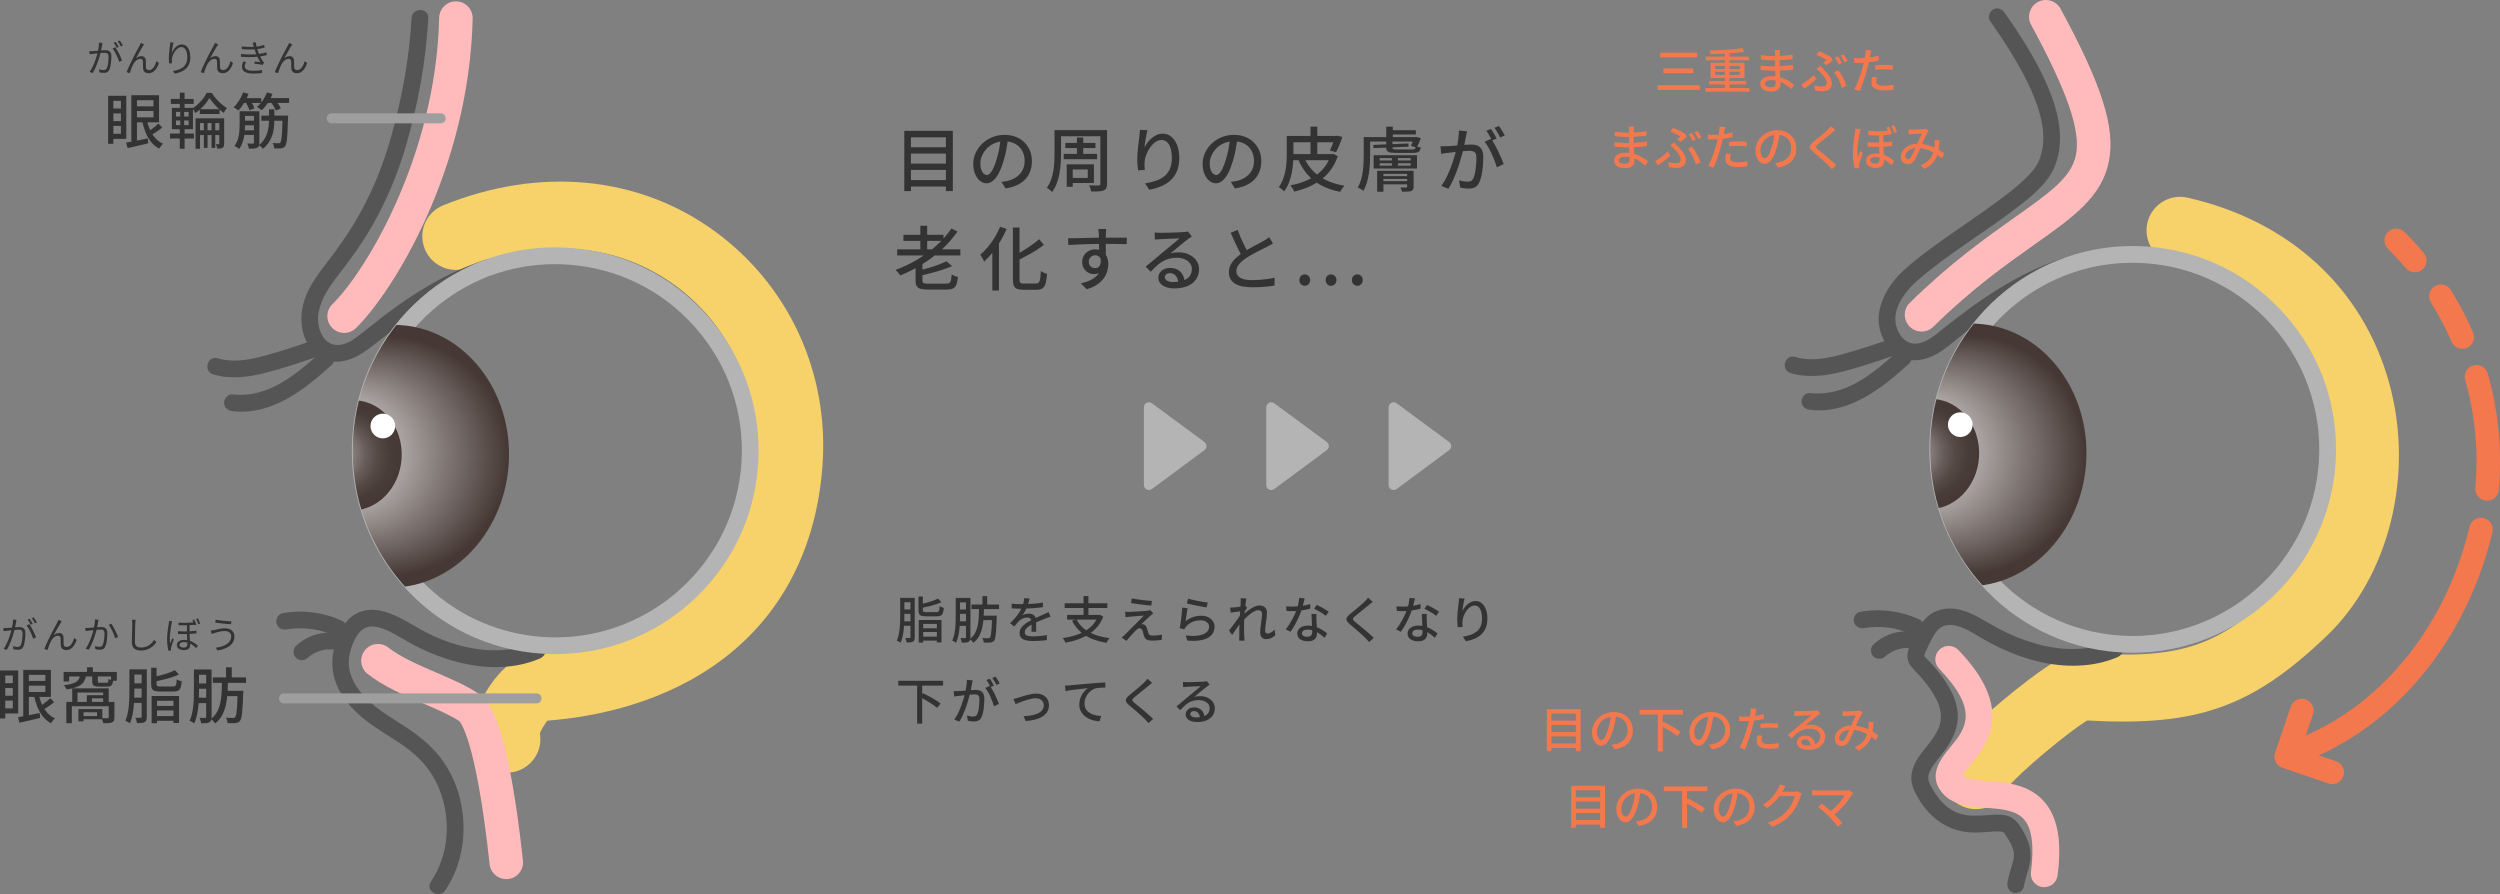 <?xml version="1.0" encoding="UTF-8"?>
<svg id="_レイヤー_2" data-name="レイヤー 2" xmlns="http://www.w3.org/2000/svg" xmlns:xlink="http://www.w3.org/1999/xlink" viewBox="0 0 745.35 266.56">
  <rect x="0" y="0" width="745.35" height="266.56" fill="#808080" stroke="none"/>
  <defs>
    <style>
      .cls-1 {
        fill: #555;
      }

      .cls-2 {
        clip-path: url(#clippath-2);
      }

      .cls-2, .cls-3, .cls-4, .cls-5, .cls-6 {
        fill: none;
      }

      .cls-7 {
        fill: #fff;
      }

      .cls-8 {
        fill: url(#_名称未設定グラデーション_3-2);
      }

      .cls-9 {
        fill: url(#_名称未設定グラデーション_6);
      }

      .cls-10 {
        fill: #fbb;
      }

      .cls-11 {
        fill: #333;
      }

      .cls-12 {
        fill: #f4784d;
      }

      .cls-13 {
        fill: #f7d169;
      }

      .cls-3 {
        clip-path: url(#clippath-3);
      }

      .cls-14 {
        fill: #9e9e9f;
      }

      .cls-5 {
        clip-path: url(#clippath);
      }

      .cls-15 {
        fill: url(#_名称未設定グラデーション_3);
      }

      .cls-6 {
        clip-path: url(#clippath-1);
      }

      .cls-16 {
        fill: url(#_名称未設定グラデーション_6-2);
      }

      .cls-17 {
        fill: #b4b4b5;
      }
    </style>
    <clipPath id="clippath">
      <circle class="cls-4" cx="165.53" cy="134.38" r="60.39"/>
    </clipPath>
    <radialGradient id="_名称未設定グラデーション_3" data-name="名称未設定グラデーション 3" cx="116.33" cy="145.99" fx="91.91" fy="145.99" r="37.1" gradientTransform="translate(262.85 19.7) rotate(90)" gradientUnits="userSpaceOnUse">
      <stop offset="0" stop-color="#fff"/>
      <stop offset=".96" stop-color="#463935"/>
    </radialGradient>
    <clipPath id="clippath-1">
      <circle class="cls-4" cx="165.53" cy="134.38" r="60.39"/>
    </clipPath>
    <radialGradient id="_名称未設定グラデーション_6" data-name="名称未設定グラデーション 6" cx="104.62" cy="146.47" fx="94.37" fy="146.47" r="15.56" gradientTransform="translate(251.6 31.14) rotate(90)" gradientUnits="userSpaceOnUse">
      <stop offset="0" stop-color="#fff"/>
      <stop offset=".14" stop-color="#cecac9"/>
      <stop offset=".28" stop-color="#a49e9c"/>
      <stop offset=".42" stop-color="#827977"/>
      <stop offset=".55" stop-color="#685d5a"/>
      <stop offset=".69" stop-color="#554945"/>
      <stop offset=".83" stop-color="#493d39"/>
      <stop offset=".96" stop-color="#463935"/>
    </radialGradient>
    <clipPath id="clippath-2">
      <circle class="cls-4" cx="635.83" cy="133.98" r="60.39"/>
    </clipPath>
    <radialGradient id="_名称未設定グラデーション_3-2" data-name="名称未設定グラデーション 3" cx="585.64" cy="115.56" fx="561.21" fy="115.56" r="37.1" gradientTransform="translate(702.72 -450.01) rotate(90)" xlink:href="#_名称未設定グラデーション_3"/>
    <clipPath id="clippath-3">
      <circle class="cls-4" cx="635.83" cy="133.98" r="60.39"/>
    </clipPath>
    <radialGradient id="_名称未設定グラデーション_6-2" data-name="名称未設定グラデーション 6" cx="573.92" cy="116.04" fx="563.68" fy="116.04" r="15.56" gradientTransform="translate(691.47 -438.57) rotate(90)" xlink:href="#_名称未設定グラデーション_6"/>
  </defs>
  <g id="_レイヤー_1-2" data-name="レイヤー 1">
    <path class="cls-13" d="m151.14,230.36c-3.06,0-6.09-1.4-8.05-4.06-3.17-4.28-3.17-9.86-.02-16.59,1.54-3.3,7.28-14.1,16.29-14.63,18.65-1.09,62.41-8.89,65.92-57.73,1.47-20.4-7.72-40.43-23.98-52.26-17.24-12.55-39.13-14.45-61.64-5.35-5.12,2.07-10.95-.4-13.02-5.52-2.07-5.12.4-10.95,5.52-13.02,28.73-11.61,58.22-8.79,80.91,7.72,22.12,16.1,34.14,42.22,32.15,69.86-1.75,24.36-11.99,44.3-29.61,57.65-17.15,12.99-37.5,17.25-52.42,18.43-.82,1.06-1.74,2.61-2.23,3.75.64,3.62-.75,7.45-3.9,9.79-1.79,1.32-3.87,1.96-5.94,1.96Z"/>
    <path class="cls-1" d="m122.7,5.4c-.64,11.82-2.82,23.61-5.99,35-2.35,8.46-5.36,15.99-9.63,23.65-2.29,4.1-4.94,7.98-7.73,11.75-3.72,5.03-8.03,9.74-9.21,16.11-1,5.41.52,11.51,5.48,14.55,5.74,3.51,11.68-.3,16.2-3.91,10.45-8.36,21.38-16.06,34.21-20.29,3.04-1,1.74-5.83-1.33-4.82-11.15,3.68-21.1,9.72-30.38,16.83-2.3,1.76-4.53,3.6-6.82,5.37-1.98,1.53-4.43,3.34-7.07,3.22-4.56-.19-6.14-5.9-5.46-9.62,1.08-5.96,5.35-10.37,8.82-15.08,2.69-3.65,5.25-7.4,7.47-11.35,4.07-7.25,7.3-14.95,9.65-22.92,3.67-12.47,6.08-25.5,6.79-38.49.17-3.22-4.83-3.21-5,0h0Z"/>
    <path class="cls-1" d="m159.47,191.59c-9.81,4.06-20.77,2.3-30.21-1.96-4.89-2.2-9.29-5.66-14.45-7.22-2.68-.81-5.53-.9-8.11.28s-4.18,3.36-5.34,5.75c-2.51,5.18-3.17,10.71-.83,16.07,2.07,4.75,5.96,8.44,10.09,11.42,4.37,3.16,9.26,5.63,13.29,9.25,3.12,2.8,5.58,6.33,7.12,10.23,3.54,8.97,2.85,19.43-2.58,27.49-1.8,2.68,2.53,5.18,4.32,2.52,5.04-7.49,6.46-16.93,4.72-25.71-.86-4.36-2.59-8.63-5.08-12.31-2.8-4.13-6.49-7.29-10.6-10.07-4.34-2.93-9.04-5.43-12.73-9.2-3.18-3.25-5.7-7.57-4.98-12.28.37-2.39,1.32-5.01,2.77-6.97,1.28-1.74,3.16-2.38,5.26-2,2.52.46,4.81,1.75,7,3.02s4.48,2.59,6.84,3.69c10.76,5.02,23.52,7.51,34.84,2.82,1.25-.52,2.14-1.66,1.75-3.08-.32-1.18-1.82-2.27-3.08-1.75h0Z"/>
    <path class="cls-1" d="m95.31,105.29c-7.19,6.53-15.64,13.52-26.01,12.29-1.34-.16-2.5,1.26-2.5,2.5,0,1.48,1.15,2.34,2.5,2.5,11.68,1.38,21.45-6.4,29.55-13.75,2.39-2.17-1.16-5.7-3.54-3.54h0Z"/>
    <path class="cls-1" d="m93.25,101.49c-4.76,1.67-9.56,3.26-14.43,4.58-4.55,1.23-9.3,2.12-13.92.74-3.09-.92-4.41,3.9-1.33,4.82,5.16,1.54,10.57.82,15.69-.5s10.28-3.04,15.32-4.81c1.27-.45,2.12-1.71,1.75-3.08-.34-1.23-1.8-2.2-3.08-1.75h0Z"/>
    <path class="cls-1" d="m102.1,185.16c-5.62-2.64-11.77-3.44-17.88-2.33-1.29.23-2.14,1.87-1.75,3.08.45,1.38,1.69,2,3.08,1.75,4.54-.82,9.79-.16,14.03,1.83,1.18.55,2.75.37,3.42-.9.59-1.11.37-2.83-.9-3.42h0Z"/>
    <path class="cls-1" d="m100.83,188.84c-2.27-.36-4.55-.29-6.76.38s-4.16,1.8-5.83,3.35c-.96.89-.97,2.65,0,3.54,1.03.95,2.51.95,3.54,0,.16-.14.31-.29.48-.42.08-.07.17-.13.25-.2-.09.09-.39.29-.13.1.35-.24.7-.48,1.07-.69s.79-.35,1.14-.58c-.1.06-.47.19-.16.07.1-.04.2-.08.3-.11.22-.08.45-.16.68-.23.41-.12.82-.23,1.24-.31.1-.02.21-.04.31-.06.08-.01.46-.07.06-.01s-.02,0,.06,0c.11-.01.21-.02.32-.03.42-.03.85-.04,1.27-.03.21,0,.42.02.64.04.11,0,.21.02.32.03.32.03-.66-.1-.11-.01.69.11,1.3.11,1.93-.25.52-.3,1.01-.9,1.15-1.49.27-1.2-.36-2.86-1.75-3.08h0Z"/>
    <g>
      <path class="cls-17" d="m165.62,195.02c-1.31,0-2.63-.04-3.96-.13-16.16-1.03-30.95-8.3-41.65-20.46-10.7-12.16-16.02-27.76-14.99-43.92,1.03-16.16,8.3-30.96,20.46-41.65s27.76-16.02,43.92-14.99c16.16,1.03,30.95,8.3,41.65,20.46,10.7,12.16,16.02,27.76,14.99,43.92-1.03,16.16-8.3,30.96-20.46,41.65-11.16,9.82-25.23,15.11-39.96,15.11Zm-.16-116.27c-13.52,0-26.42,4.85-36.67,13.87-11.16,9.82-17.82,23.39-18.77,38.22-1.96,30.61,21.35,57.11,51.97,59.07,1.2.08,2.4.12,3.59.12,29.07,0,53.6-22.67,55.48-52.08.95-14.83-3.93-29.14-13.75-40.3-9.81-11.16-23.39-17.82-38.22-18.77-1.21-.08-2.42-.12-3.63-.12Z"/>
      <g class="cls-5">
        <ellipse class="cls-15" cx="116.86" cy="136.03" rx="39.19" ry="34.88" transform="translate(-26.35 243.97) rotate(-86.34)"/>
      </g>
      <g class="cls-6">
        <ellipse class="cls-9" cx="105.14" cy="135.76" rx="16.44" ry="14.63" transform="translate(-37.06 232.02) rotate(-86.34)"/>
      </g>
      <circle class="cls-7" cx="114.14" cy="127.01" r="3.68"/>
    </g>
    <path class="cls-10" d="m102.6,99.25c-1.3,0-2.6-.51-3.58-1.51-1.93-1.98-1.88-5.14.1-7.07,9.56-9.31,30.85-43.72,31.81-85.38.06-2.76,2.38-4.97,5.11-4.88,2.76.06,4.95,2.35,4.88,5.11-1.04,45.16-23.92,81.7-34.83,92.32-.97.95-2.23,1.42-3.49,1.42Z"/>
    <path class="cls-10" d="m150.93,262.1c-2.52,0-4.69-1.9-4.96-4.46-4.1-37.86-8.88-42.49-9.08-42.67-2.62-1.76-6.55-3.45-10.7-5.23-5.82-2.5-11.83-5.09-16.58-8.81-2.17-1.7-2.55-4.85-.85-7.02,1.7-2.17,4.85-2.55,7.02-.85,3.73,2.92,9.13,5.25,14.36,7.49,4.59,1.98,8.93,3.84,12.4,6.18,2.57,1.73,8.6,5.79,13.37,49.84.3,2.75-1.69,5.21-4.43,5.51-.18.02-.36.03-.54.03Z"/>
    <path class="cls-14" d="m131.38,36.78h-32.48c-.83,0-1.5-.67-1.5-1.5s.67-1.5,1.5-1.5h32.48c.83,0,1.5.67,1.5,1.5s-.67,1.5-1.5,1.5Z"/>
    <path class="cls-14" d="m159.95,209.72h-75.29c-.83,0-1.5-.67-1.5-1.5s.67-1.5,1.5-1.5h75.29c.83,0,1.5.67,1.5,1.5s-.67,1.5-1.5,1.5Z"/>
    <g>
      <path class="cls-11" d="m32.23,28.57h1.57v14.31h-1.57v-14.31Zm.9,0h4.52v12.83h-4.52v-1.51h2.92v-9.81h-2.92v-1.51Zm0,3.78h3.87v1.46h-3.87v-1.46Zm0,3.76h3.87v1.44h-3.87v-1.44Zm4.48,6.41c.54-.1,1.16-.21,1.85-.34.7-.13,1.44-.28,2.22-.44.79-.16,1.58-.32,2.38-.48l.14,1.46c-1.08.26-2.16.52-3.23.77-1.07.25-2.05.47-2.92.67l-.45-1.64Zm1.55-14.13h1.67v14.31l-1.67.2v-14.51Zm.85,0h7.4v8.08h-7.4v-1.48h5.74v-5.11h-5.74v-1.49Zm.04,3.31h6.43v1.4h-6.43v-1.4Zm3.67,3.91c.24,1.09.57,2.12,1,3.07.43.95.96,1.79,1.6,2.5.64.71,1.41,1.28,2.29,1.68-.13.11-.27.25-.42.42-.15.17-.29.35-.42.53-.13.18-.24.35-.32.5-.95-.5-1.76-1.17-2.42-2-.67-.83-1.21-1.79-1.65-2.89-.43-1.1-.79-2.29-1.06-3.57l1.4-.25Zm3.51,1.22l1.13,1.19c-.5.42-1.05.83-1.64,1.23-.59.4-1.13.75-1.62,1.04l-.9-1.08c.3-.19.64-.43,1.01-.7.37-.28.74-.56,1.1-.85.36-.29.67-.57.92-.82Z"/>
      <path class="cls-11" d="m50.68,39.82h7.13v1.49h-7.13v-1.49Zm.25-10.33h6.8v1.49h-6.8v-1.49Zm.31,2.66h6.28v6.37h-6.28v-6.37Zm1.22,1.22v1.37h3.78v-1.37h-3.78Zm0,2.54v1.39h3.78v-1.39h-3.78Zm1.15-8.28h1.42v5.08h-1.42v-5.08Zm.14,5.11h1.15v5.15h.14v6.46h-1.44v-6.46h.14v-5.15Zm8.69-3.51c-.29.5-.65,1.03-1.09,1.58s-.92,1.07-1.44,1.57c-.52.5-1.08.95-1.67,1.33-.08-.22-.21-.45-.38-.71-.17-.26-.32-.48-.47-.66.58-.37,1.14-.82,1.68-1.33.55-.52,1.04-1.07,1.49-1.65.44-.58.8-1.14,1.06-1.68h1.51c.37.59.8,1.17,1.29,1.75.49.58,1,1.1,1.56,1.57.55.47,1.1.87,1.66,1.2-.16.19-.32.42-.49.68-.17.26-.32.52-.45.77-.52-.36-1.04-.79-1.57-1.29-.53-.5-1.03-1.02-1.49-1.57s-.86-1.07-1.2-1.58Zm-4.14,6.05h7.67v1.42h-6.34v7.65h-1.33v-9.07Zm.68,3.56h6.97v1.42h-6.97v-1.42Zm.59-6.28h5.89v1.42h-5.89v-1.42Zm1.21,3.26h1.1v8.28h-1.1v-8.28Zm2.29,0h1.1v8.28h-1.1v-8.28Zm2.32-.54h1.44v7.54c0,.31-.03.57-.09.76-.06.2-.19.36-.38.48-.19.12-.41.19-.67.22s-.56.04-.92.04c-.02-.2-.08-.43-.16-.69-.08-.26-.17-.48-.27-.66.19.01.37.02.53.02h.35c.11,0,.16-.07.16-.2v-7.52Z"/>
      <path class="cls-11" d="m72.49,27.55l1.62.41c-.24.62-.52,1.24-.85,1.85-.33.61-.68,1.19-1.05,1.73-.37.54-.75,1.01-1.13,1.4-.11-.08-.25-.19-.42-.31-.17-.12-.35-.23-.54-.34-.19-.11-.35-.2-.48-.27.59-.55,1.13-1.23,1.64-2.03.5-.8.91-1.62,1.22-2.46Zm-1.04,5.62h1.6v3.94c0,.55-.02,1.15-.06,1.8-.04.65-.13,1.3-.25,1.95s-.31,1.28-.54,1.89c-.23.61-.54,1.17-.91,1.68-.1-.11-.23-.22-.4-.33-.17-.11-.34-.23-.52-.34-.18-.11-.34-.2-.47-.24.47-.62.81-1.31,1.04-2.05.22-.74.36-1.5.42-2.26s.09-1.47.09-2.12v-3.92Zm.63,5.69h4.46v1.37h-4.46v-1.37Zm.11-5.69h4.36v1.4h-4.36v-1.4Zm0,2.81h4.41v1.39h-4.41v-1.39Zm.05-6.73h5.65v1.44h-5.65v-1.44Zm.9,1.08l1.42-.49c.26.38.52.81.77,1.27.25.46.42.87.53,1.21l-1.49.54c-.1-.34-.26-.74-.5-1.22-.23-.48-.48-.92-.73-1.31Zm2.57,2.84h1.62v9.36c0,.41-.05.73-.14.97s-.28.43-.54.56-.59.21-.99.23c-.4.02-.88.04-1.46.04-.02-.22-.08-.47-.17-.77-.09-.29-.19-.55-.3-.78.37.01.72.02,1.04.03.32,0,.54,0,.65,0,.19,0,.29-.1.29-.29v-9.34Zm3.87-5.62l1.66.41c-.35.96-.81,1.87-1.39,2.74s-1.18,1.58-1.82,2.16c-.1-.1-.23-.21-.41-.33s-.36-.25-.54-.37-.34-.22-.49-.29c.64-.52,1.22-1.16,1.75-1.92.53-.76.94-1.56,1.24-2.4Zm.63,5.04h1.58v3.29c0,.68-.04,1.39-.12,2.12-.08.73-.23,1.47-.46,2.21-.23.74-.57,1.46-1.02,2.16s-1.04,1.37-1.77,1.99c-.14-.18-.33-.37-.56-.56-.23-.19-.44-.36-.65-.5.67-.58,1.21-1.18,1.6-1.81s.69-1.27.89-1.93c.2-.65.33-1.29.4-1.92.07-.62.1-1.22.1-1.8v-3.26Zm-2.29,1.87h7.04v1.53h-7.04v-1.53Zm1.35-5.22h6.91v1.44h-6.91v-1.44Zm1.49,1.17l1.4-.5c.31.36.61.77.91,1.23.29.46.51.87.66,1.22l-1.49.58c-.13-.35-.34-.76-.62-1.23-.28-.47-.57-.9-.85-1.29Zm3.49,4.05h1.64v.44c0,.11,0,.21-.02.28-.04,1.42-.08,2.62-.13,3.61s-.1,1.8-.16,2.44c-.06.64-.14,1.14-.23,1.5-.09.37-.2.63-.31.8-.17.23-.35.39-.53.49-.19.1-.41.16-.67.2-.24.02-.55.04-.92.04-.37,0-.76,0-1.17,0-.01-.25-.06-.53-.14-.84-.08-.31-.19-.57-.32-.78.37.04.72.06,1.04.06.32,0,.55,0,.69,0s.26-.01.34-.04c.08-.03.17-.09.25-.19.11-.14.2-.48.29-1.01.08-.53.15-1.33.21-2.4.05-1.07.1-2.5.15-4.29v-.31Z"/>
    </g>
    <g>
      <path class="cls-11" d="m0,199.89h1.57v14.31H0v-14.31Zm.9,0h4.52v12.83H.9v-1.51h2.92v-9.81H.9v-1.51Zm0,3.78h3.87v1.46H.9v-1.46Zm0,3.76h3.87v1.44H.9v-1.44Zm4.48,6.41c.54-.1,1.16-.21,1.85-.34.7-.13,1.44-.28,2.22-.44.79-.16,1.58-.32,2.38-.48l.14,1.46c-1.08.26-2.16.52-3.23.77-1.07.25-2.05.47-2.92.67l-.45-1.64Zm1.55-14.13h1.67v14.31l-1.67.2v-14.51Zm.85,0h7.4v8.08h-7.4v-1.48h5.74v-5.11h-5.74v-1.49Zm.04,3.31h6.43v1.4h-6.43v-1.4Zm3.67,3.91c.24,1.09.57,2.12,1,3.07.43.95.96,1.79,1.6,2.5.64.71,1.41,1.28,2.29,1.68-.13.11-.27.25-.42.42-.15.17-.29.35-.42.53-.13.18-.24.35-.32.5-.95-.5-1.76-1.17-2.42-2-.67-.83-1.21-1.79-1.65-2.89-.43-1.1-.79-2.29-1.06-3.57l1.4-.25Zm3.51,1.22l1.13,1.19c-.5.42-1.05.83-1.64,1.23-.59.4-1.13.75-1.62,1.04l-.9-1.08c.3-.19.64-.43,1.01-.7.37-.28.74-.56,1.1-.85.36-.29.67-.57.92-.82Z"/>
      <path class="cls-11" d="m18.97,200.34h15.86v2.63h-1.73v-1.28h-12.49v1.49h-1.64v-2.84Zm4.86,1.22h1.8c-.12.55-.3,1.05-.53,1.49-.23.44-.57.82-1,1.13-.43.32-1,.59-1.69.81-.7.22-1.55.41-2.57.55-.07-.19-.19-.41-.34-.66-.16-.25-.31-.45-.45-.6.88-.1,1.6-.22,2.19-.38.58-.16,1.05-.34,1.4-.56.35-.22.61-.47.79-.77.18-.29.32-.63.41-1.02Zm-4.05,7.72h13.57v1.28h-11.92v5.06h-1.66v-6.34Zm1.76-4.07h10.87v4.45h-1.66v-3.19h-7.65v3.19h-1.57v-4.45Zm1.84,6.19h1.53v3.65h-1.53v-3.65Zm.72,0h6.41v3.04h-6.41v-.95h4.82v-1.13h-4.82v-.95Zm1.78-4.14h5.74v.94h-4.21v1.66h-1.53v-2.59Zm.07-8.33h1.75v2.16h-1.75v-2.16Zm1.55,2.45h1.67v1.73c0,.19.04.32.13.37s.27.08.56.08h1.87c.16,0,.28-.03.36-.08s.14-.16.18-.32.06-.4.07-.73c.17.1.39.19.66.27s.51.14.71.18c-.06.72-.22,1.21-.48,1.46-.26.25-.69.38-1.29.38h-2.32c-.56,0-1-.04-1.31-.14-.31-.09-.52-.25-.64-.49-.12-.23-.18-.56-.18-.98v-1.73Zm4.93,7.9h1.69v4.59c0,.38-.05.7-.14.94-.1.24-.28.43-.56.56-.28.12-.62.19-1.04.22-.42.02-.94.04-1.57.04-.04-.23-.11-.48-.22-.76-.11-.28-.22-.53-.32-.75.4.01.78.02,1.14.02h.71c.12,0,.2-.02.24-.06.04-.04.06-.11.06-.21v-4.57Z"/>
      <path class="cls-11" d="m38.57,199.56h1.49v6.52c0,.72-.02,1.49-.04,2.32-.03.83-.09,1.67-.18,2.54-.09.86-.22,1.7-.4,2.51-.18.81-.42,1.55-.72,2.22-.1-.1-.23-.19-.4-.29-.17-.1-.34-.19-.51-.28-.17-.09-.32-.16-.44-.21.28-.62.49-1.31.66-2.05s.29-1.51.37-2.29c.08-.79.13-1.56.15-2.32.02-.76.03-1.47.03-2.13v-6.53Zm.68,0h3.73v1.55h-3.73v-1.55Zm.05,8.44h3.53v1.58h-3.53v-1.58Zm.02-4.27h3.53v1.57h-3.53v-1.57Zm2.9-4.18h1.55v14.15c0,.4-.04.72-.13.98-.09.26-.26.46-.5.6-.24.13-.55.22-.92.25-.37.04-.84.05-1.4.05-.01-.14-.04-.32-.09-.51-.05-.2-.1-.4-.16-.59-.06-.2-.13-.36-.22-.49.36.01.69.02.98.02s.5,0,.6-.02c.11,0,.18-.02.23-.07.04-.05.06-.13.06-.23v-14.13Zm2.86-.47h1.6v4.86c0,.31.08.51.23.6s.51.13,1.06.13h3.55c.31,0,.55-.05.7-.15.16-.1.27-.31.33-.61.07-.31.11-.77.14-1.38.18.13.42.25.72.37s.56.2.79.24c-.07.8-.19,1.43-.36,1.87-.17.44-.42.75-.77.92-.34.17-.82.25-1.43.25h-3.82c-.72,0-1.28-.07-1.68-.2-.4-.13-.68-.36-.84-.67-.16-.32-.23-.77-.23-1.34v-4.9Zm.13,8.42h8.17v8.05h-1.67v-6.62h-4.9v6.7h-1.6v-8.12Zm6.91-7.7l1.24,1.3c-.65.3-1.38.58-2.19.84-.81.26-1.64.49-2.49.7s-1.69.39-2.5.55c-.04-.18-.1-.4-.21-.66-.1-.26-.21-.47-.31-.64.78-.18,1.57-.38,2.37-.59.8-.22,1.55-.45,2.27-.71s1.32-.52,1.83-.78Zm-6.26,10.67h6.7v1.35h-6.7v-1.35Zm0,3.01h6.7v1.42h-6.7v-1.42Z"/>
      <path class="cls-11" d="m57.8,199.6h1.53v6.5c0,.72-.02,1.5-.04,2.33-.03.83-.1,1.68-.2,2.54-.1.86-.25,1.69-.44,2.5-.19.81-.44,1.55-.74,2.22-.11-.1-.25-.2-.41-.3-.17-.1-.34-.2-.51-.3-.17-.1-.33-.16-.46-.2.3-.64.53-1.32.7-2.06.17-.74.29-1.5.38-2.29s.14-1.56.16-2.32c.02-.76.04-1.47.04-2.13v-6.5Zm.65,8.41h3.98v1.62h-3.98v-1.62Zm.02-8.41h3.94v1.58h-3.94v-1.58Zm0,4.16h4v1.57h-4v-1.57Zm3.01-4.16h1.6v14.13c0,.41-.05.74-.14,1.01-.1.26-.28.47-.54.61-.24.14-.56.23-.95.26s-.89.04-1.48.04c-.01-.14-.04-.31-.09-.51-.05-.2-.11-.4-.18-.6-.07-.21-.14-.38-.22-.52.38.01.73.02,1.05.02h.64c.12-.01.2-.04.24-.08.04-.04.06-.12.06-.24v-14.11Zm4.7,3.38h1.78c-.02,1.33-.08,2.62-.16,3.85-.08,1.24-.25,2.4-.5,3.49-.25,1.09-.63,2.09-1.13,3.01-.5.91-1.18,1.7-2.03,2.38-.13-.23-.32-.47-.57-.73s-.48-.46-.71-.62c.78-.6,1.39-1.3,1.84-2.11s.77-1.7.97-2.67c.2-.98.34-2.02.4-3.13.06-1.11.1-2.26.13-3.46Zm-2.72-1.03h9.9v1.64h-9.9v-1.64Zm3.53,4h4.55v1.6h-4.55v-1.6Zm3.87,0h1.69c-.01.18-.02.33-.02.44s0,.21-.02.3c-.04,1.37-.08,2.54-.14,3.5s-.13,1.77-.2,2.4c-.07.64-.16,1.13-.25,1.49-.1.36-.21.62-.34.79-.18.23-.38.39-.58.49-.21.1-.46.17-.76.22-.26.02-.61.04-1.04.04s-.88-.01-1.35-.04c-.01-.24-.06-.51-.15-.82-.09-.31-.21-.57-.35-.78.47.04.89.06,1.28.06.38,0,.66,0,.83,0s.3-.01.4-.04c.1-.03.19-.09.27-.19.13-.14.24-.48.33-1.01.09-.53.17-1.32.24-2.38.07-1.06.13-2.45.18-4.17v-.31Zm-3.47-7h1.71v3.78h-1.71v-3.78Z"/>
    </g>
    <g>
      <path class="cls-11" d="m26.58,15.25c.18,0,.34.01.5.01s.32,0,.5-.01c.16,0,.37-.02.64-.04.26-.02.54-.04.85-.07.3-.03.6-.05.91-.08.3-.03.58-.05.83-.07.25-.02.45-.03.6-.03.33,0,.63.05.9.16.27.11.49.29.65.56.17.27.25.65.25,1.15,0,.43-.02.9-.07,1.41-.04.5-.11.98-.2,1.44-.09.45-.22.83-.37,1.14-.17.37-.39.61-.66.73-.27.12-.59.18-.95.18-.21,0-.44-.02-.68-.05s-.45-.07-.62-.1l-.14-.93c.15.05.32.09.49.13.17.03.33.06.49.08.15.02.28.03.38.03.21,0,.39-.04.55-.11.16-.07.3-.23.42-.47.12-.25.22-.56.29-.94.08-.38.13-.78.17-1.2.04-.43.06-.84.06-1.24,0-.34-.05-.59-.14-.76-.1-.17-.23-.28-.41-.34-.18-.06-.38-.09-.62-.09-.18,0-.43.01-.75.04-.32.03-.66.05-1.02.09s-.69.07-1,.11-.54.06-.71.08c-.13.01-.3.04-.49.06-.2.03-.36.05-.5.07l-.1-.95Zm3.98-2.43c-.01.1-.03.21-.06.33s-.04.23-.07.34c-.03.12-.06.3-.1.53-.04.23-.08.47-.13.72s-.1.5-.15.73c-.08.31-.18.66-.28,1.05-.11.39-.23.81-.38,1.26-.14.45-.3.9-.48,1.36-.18.46-.37.92-.59,1.36-.21.45-.45.88-.7,1.28l-.9-.36c.25-.33.49-.71.71-1.13.22-.42.42-.86.61-1.31s.35-.9.5-1.34c.15-.44.27-.85.38-1.23.11-.38.19-.71.25-.98.1-.43.19-.89.25-1.37.07-.48.1-.93.1-1.35l1.02.1Zm3.8,1.28c.18.22.36.5.56.84.19.34.39.7.57,1.07s.36.74.52,1.09c.16.35.28.66.37.92l-.85.41c-.08-.29-.19-.61-.34-.97-.14-.36-.31-.73-.49-1.1-.18-.37-.37-.73-.56-1.06-.2-.33-.39-.61-.59-.83l.81-.37Zm.13-1.6c.1.12.2.28.3.46.11.18.22.36.33.55.11.19.2.36.28.5l-.61.26c-.07-.15-.15-.31-.25-.5-.1-.18-.21-.37-.32-.55-.11-.18-.22-.35-.32-.49l.6-.24Zm1.21-.45c.1.14.2.3.32.49.12.18.23.37.34.55s.2.34.27.48l-.6.27c-.12-.24-.26-.51-.43-.79-.17-.28-.33-.53-.49-.74l.59-.25Z"/>
      <path class="cls-11" d="m42.97,13.21c-.04.06-.1.14-.16.24s-.13.2-.19.3c-.13.18-.27.43-.45.74-.17.31-.36.63-.56.98-.2.35-.39.69-.58,1.03-.19.34-.35.64-.49.92.27-.24.54-.42.82-.52.28-.11.56-.16.82-.16.37,0,.67.11.91.34.24.23.37.56.38,1,0,.22.01.45.02.7,0,.25,0,.49,0,.72s0,.44.02.62c.02.28.12.48.29.6s.37.18.61.18c.3,0,.58-.08.82-.25.25-.17.46-.38.65-.66.19-.27.34-.57.47-.88.12-.32.22-.62.3-.91l.73.6c-.19.59-.43,1.11-.71,1.56s-.62.81-1.01,1.07-.86.39-1.4.39c-.39,0-.7-.07-.93-.22s-.4-.32-.5-.54c-.1-.21-.16-.43-.17-.65,0-.21-.01-.45-.02-.7,0-.25,0-.5,0-.74s0-.46-.02-.66c-.02-.24-.09-.43-.23-.57-.14-.14-.33-.2-.58-.2-.29,0-.58.09-.86.26-.28.17-.53.4-.75.67s-.41.56-.55.85c-.08.16-.17.36-.27.58-.1.23-.19.46-.28.71-.09.24-.17.47-.24.69-.07.21-.12.39-.16.53l-.95-.33c.13-.38.31-.8.52-1.28.21-.48.45-.98.7-1.51s.51-1.05.77-1.57c.27-.52.52-1.01.76-1.47.24-.46.45-.87.65-1.21s.34-.61.43-.79c.07-.13.13-.27.2-.4.07-.14.14-.29.2-.45l.97.4Z"/>
      <path class="cls-11" d="m51.72,12.69c-.06.21-.12.44-.17.71s-.11.55-.15.84-.09.57-.12.83c-.03.26-.06.49-.07.68.12-.28.27-.57.46-.86.19-.29.42-.57.69-.81.27-.25.55-.45.87-.6.31-.16.64-.23.99-.23.49,0,.93.16,1.31.46.38.31.68.75.89,1.32.21.57.32,1.24.32,2.01s-.11,1.43-.34,1.99c-.23.56-.55,1.04-.96,1.43-.41.39-.9.71-1.47.95s-1.2.42-1.88.54l-.52-.8c.6-.09,1.15-.22,1.67-.4.52-.18.97-.43,1.36-.74.39-.31.69-.71.91-1.2s.33-1.08.33-1.77c0-.58-.07-1.1-.2-1.55-.13-.45-.33-.81-.59-1.07s-.58-.39-.97-.39c-.35,0-.68.11-.99.33s-.61.51-.87.86-.47.73-.64,1.13-.26.78-.3,1.14c-.03.21-.04.42-.04.63,0,.21.02.45.06.73l-.85.07c-.03-.21-.06-.46-.08-.76-.03-.3-.04-.63-.04-.99,0-.26.01-.55.04-.87.03-.32.06-.64.09-.97.03-.33.07-.64.11-.94.04-.3.08-.56.1-.79.02-.17.04-.33.06-.49s.03-.31.03-.46l.97.03Z"/>
      <path class="cls-11" d="m65.06,13.21c-.04.06-.1.14-.16.24s-.13.2-.19.3c-.13.18-.27.43-.45.74-.17.31-.36.63-.56.98-.2.35-.39.69-.58,1.03-.19.34-.35.64-.49.92.27-.24.54-.42.82-.52.28-.11.56-.16.82-.16.37,0,.67.11.91.34.24.23.37.56.38,1,0,.22.01.45.02.7,0,.25,0,.49,0,.72s0,.44.02.62c.02.28.12.48.29.6s.37.18.61.18c.3,0,.58-.08.82-.25.25-.17.46-.38.65-.66.19-.27.34-.57.47-.88.12-.32.22-.62.3-.91l.73.6c-.19.59-.43,1.11-.71,1.56s-.62.81-1.01,1.07-.86.39-1.4.39c-.39,0-.7-.07-.93-.22s-.4-.32-.5-.54c-.1-.21-.16-.43-.17-.65,0-.21-.01-.45-.02-.7,0-.25,0-.5,0-.74s0-.46-.02-.66c-.02-.24-.09-.43-.23-.57-.14-.14-.33-.2-.58-.2-.29,0-.58.09-.86.26-.28.17-.53.4-.75.67s-.41.56-.55.85c-.08.16-.17.36-.27.58-.1.23-.19.46-.28.71-.09.24-.17.47-.24.69-.07.21-.12.39-.16.53l-.95-.33c.13-.38.31-.8.52-1.28.21-.48.45-.98.7-1.51s.51-1.05.77-1.57c.27-.52.52-1.01.76-1.47.24-.46.45-.87.65-1.21s.34-.61.43-.79c.07-.13.13-.27.2-.4.07-.14.14-.29.2-.45l.97.4Z"/>
      <path class="cls-11" d="m71.83,16.1c.63.07,1.24.11,1.86.13s1.19.02,1.73,0c.54-.02,1.03-.06,1.46-.11.53-.06,1.01-.14,1.45-.23.43-.1.8-.19,1.09-.29l.13.83c-.3.08-.66.16-1.06.24-.41.08-.84.15-1.3.21-.46.05-.98.09-1.56.12-.58.03-1.19.03-1.84.02s-1.28-.04-1.92-.07l-.04-.83Zm.21-2.26c.77.09,1.51.14,2.21.15s1.34,0,1.91-.05c.45-.04.9-.11,1.34-.21.45-.09.87-.2,1.27-.33l.12.79c-.36.1-.76.2-1.21.29-.45.09-.89.16-1.33.2-.56.05-1.21.08-1.95.07-.74,0-1.51-.04-2.3-.12l-.06-.81Zm1.39,4.64c-.13.19-.24.39-.33.59-.09.2-.13.42-.13.66,0,.46.21.8.62,1.03.42.23,1.06.34,1.93.34.52,0,.98-.02,1.4-.05s.83-.1,1.23-.18l-.03.88c-.38.06-.79.1-1.23.14s-.89.05-1.36.05c-.72,0-1.33-.07-1.84-.22s-.89-.37-1.15-.67c-.26-.3-.4-.69-.4-1.16,0-.32.03-.6.12-.85.08-.25.19-.49.31-.73l.86.18Zm2.18-4.78c-.04-.17-.09-.34-.15-.5-.06-.17-.11-.33-.16-.48l.94-.12c.04.31.1.63.18.97.08.34.17.66.27.98s.19.61.28.87c.1.29.22.59.36.92.14.32.29.64.46.96.17.32.35.62.54.91.06.08.12.16.19.24.07.08.14.16.22.24l-.45.67c-.21-.06-.45-.11-.73-.15-.28-.04-.57-.08-.86-.11s-.57-.06-.83-.09l.08-.67c.29.03.6.06.92.1.32.04.56.07.74.09-.31-.48-.58-.97-.81-1.48-.23-.51-.43-.99-.59-1.44-.09-.25-.17-.48-.24-.7-.07-.22-.13-.43-.19-.62-.06-.2-.11-.39-.16-.56Z"/>
      <path class="cls-11" d="m87.16,13.21c-.04.06-.1.14-.16.24s-.13.2-.19.3c-.13.18-.27.43-.45.74-.17.31-.36.63-.56.98-.2.35-.39.69-.58,1.03-.19.34-.35.64-.49.92.27-.24.54-.42.82-.52.28-.11.56-.16.82-.16.37,0,.67.11.91.34.24.23.37.56.38,1,0,.22.01.45.02.7,0,.25,0,.49,0,.72s0,.44.02.62c.02.28.12.48.29.6s.37.18.61.18c.3,0,.58-.08.82-.25.25-.17.46-.38.65-.66.19-.27.34-.57.47-.88.12-.32.22-.62.3-.91l.73.6c-.19.59-.43,1.11-.71,1.56s-.62.81-1.01,1.07-.86.39-1.4.39c-.39,0-.7-.07-.93-.22s-.4-.32-.5-.54c-.1-.21-.16-.43-.17-.65,0-.21-.01-.45-.02-.7,0-.25,0-.5,0-.74s0-.46-.02-.66c-.02-.24-.09-.43-.23-.57-.14-.14-.33-.2-.58-.2-.29,0-.58.09-.86.26-.28.17-.53.4-.75.67s-.41.56-.55.85c-.08.16-.17.36-.27.58-.1.23-.19.46-.28.71-.09.24-.17.47-.24.69-.07.21-.12.39-.16.53l-.95-.33c.13-.38.31-.8.52-1.28.21-.48.45-.98.7-1.51s.51-1.05.77-1.57c.27-.52.52-1.01.76-1.47.24-.46.45-.87.65-1.21s.34-.61.43-.79c.07-.13.13-.27.2-.4.07-.14.14-.29.2-.45l.97.4Z"/>
    </g>
    <g>
      <path class="cls-11" d="m.94,187.24c.18,0,.34.01.5.01s.32,0,.5-.01c.16,0,.37-.02.64-.04.26-.02.54-.04.85-.07.3-.03.6-.05.91-.08.3-.03.58-.05.83-.07.25-.02.45-.03.6-.03.33,0,.63.05.9.16.27.11.49.29.65.56.17.27.25.65.25,1.15,0,.43-.02.9-.07,1.41-.04.5-.11.98-.2,1.44-.09.45-.22.83-.37,1.14-.17.37-.39.61-.66.73-.27.12-.59.18-.95.18-.21,0-.44-.02-.68-.05s-.45-.07-.62-.1l-.14-.93c.15.05.32.09.49.13.17.03.33.06.49.08.15.02.28.03.38.03.21,0,.39-.04.55-.11.16-.07.3-.23.42-.47.12-.25.22-.56.29-.94.08-.38.13-.78.17-1.2.04-.43.06-.84.06-1.24,0-.34-.05-.59-.14-.76-.1-.17-.23-.28-.41-.34-.18-.06-.38-.09-.62-.09-.18,0-.43.01-.75.04-.32.03-.66.05-1.02.09s-.69.07-1,.11-.54.06-.71.08c-.13.01-.3.04-.49.06-.2.03-.36.05-.5.07l-.1-.95Zm3.98-2.43c-.01.1-.03.21-.06.33s-.04.23-.07.34c-.03.12-.06.3-.1.53-.04.23-.08.47-.13.72s-.1.5-.15.73c-.08.31-.18.66-.28,1.05-.11.39-.23.81-.38,1.26-.14.45-.3.9-.48,1.36-.18.46-.37.92-.59,1.36-.21.45-.45.88-.7,1.28l-.9-.36c.25-.33.49-.71.71-1.13.22-.42.42-.86.61-1.31s.35-.9.5-1.34c.15-.44.27-.85.38-1.23.11-.38.19-.71.25-.98.1-.43.19-.89.25-1.37.07-.48.1-.93.1-1.35l1.02.1Zm3.8,1.28c.18.22.36.5.56.84.19.34.39.7.57,1.07s.36.74.52,1.09c.16.35.28.66.37.92l-.85.41c-.08-.29-.19-.61-.34-.97-.14-.36-.31-.73-.49-1.1-.18-.37-.37-.73-.56-1.06-.2-.33-.39-.61-.59-.83l.81-.37Zm.13-1.6c.1.12.2.28.3.46.11.18.22.36.33.55.11.19.2.36.28.5l-.61.26c-.07-.15-.15-.31-.25-.5-.1-.18-.21-.37-.32-.55-.11-.18-.22-.35-.32-.49l.6-.24Zm1.21-.45c.1.14.2.3.32.49.12.18.23.37.34.55s.2.34.27.48l-.6.27c-.12-.24-.26-.51-.43-.79-.17-.28-.33-.53-.49-.74l.59-.25Z"/>
      <path class="cls-11" d="m18.43,185.2c-.04.06-.1.14-.16.24s-.13.2-.19.3c-.13.18-.27.43-.45.74-.17.31-.36.63-.56.98-.2.35-.39.69-.58,1.03-.19.34-.35.64-.49.92.27-.24.54-.42.82-.52.28-.11.56-.16.82-.16.37,0,.67.11.91.34.24.23.37.56.38,1,0,.22.01.45.02.7,0,.25,0,.49,0,.72s0,.44.02.62c.02.28.12.48.29.6s.37.18.61.18c.3,0,.58-.08.82-.25.25-.17.46-.38.65-.66.19-.27.34-.57.47-.88.12-.32.22-.62.3-.91l.73.6c-.19.59-.43,1.11-.71,1.56s-.62.81-1.01,1.07-.86.39-1.4.39c-.39,0-.7-.07-.93-.22s-.4-.32-.5-.54c-.1-.21-.16-.43-.17-.65,0-.21-.01-.45-.02-.7,0-.25,0-.5,0-.74s0-.46-.02-.66c-.02-.24-.09-.43-.23-.57-.14-.14-.33-.2-.58-.2-.29,0-.58.09-.86.26-.28.17-.53.4-.75.67s-.41.56-.55.85c-.08.16-.17.36-.27.58-.1.23-.19.46-.28.71-.09.24-.17.47-.24.69-.07.21-.12.39-.16.53l-.95-.33c.13-.38.31-.8.52-1.28.21-.48.45-.98.7-1.51s.51-1.05.77-1.57c.27-.52.52-1.01.76-1.47.24-.46.45-.87.65-1.21s.34-.61.43-.79c.07-.13.13-.27.2-.4.07-.14.14-.29.2-.45l.97.4Z"/>
      <path class="cls-11" d="m25.4,187.2c.17.01.33.02.49.02.15,0,.32,0,.5-.02.17,0,.38-.02.64-.04.26-.02.54-.04.84-.06.31-.02.61-.05.91-.07.3-.03.57-.05.83-.07.25-.02.45-.03.6-.03.33,0,.63.05.9.16.27.1.48.29.65.56.16.27.24.66.24,1.15,0,.43-.02.9-.06,1.41-.04.5-.11.99-.2,1.44-.1.46-.22.84-.38,1.14-.17.38-.39.62-.66.75-.27.12-.59.18-.95.18-.21,0-.43-.02-.67-.05-.24-.03-.45-.07-.63-.12l-.14-.92c.16.04.33.08.49.12.17.04.33.06.48.08.15.01.28.02.39.02.2,0,.38-.04.55-.11.17-.07.3-.22.41-.46.12-.25.22-.57.29-.94.08-.38.14-.78.18-1.21.04-.43.06-.84.06-1.23,0-.35-.05-.6-.14-.77s-.23-.28-.41-.34-.38-.09-.62-.09c-.19,0-.45.01-.76.04-.32.03-.65.06-1.01.09s-.69.07-1,.1c-.31.03-.55.06-.72.08-.13.01-.29.04-.48.06-.2.03-.37.05-.51.07l-.09-.96Zm3.98-2.42c-.02.1-.04.2-.07.32s-.04.23-.07.34c-.02.13-.05.31-.09.54s-.08.47-.13.72c-.04.25-.1.5-.15.72-.07.32-.17.67-.28,1.07-.11.39-.24.81-.38,1.25-.14.44-.3.89-.48,1.35-.18.46-.37.92-.59,1.37s-.45.88-.7,1.28l-.91-.35c.26-.34.5-.72.71-1.14.22-.42.42-.86.6-1.31s.35-.9.5-1.34c.15-.44.28-.85.38-1.23.1-.38.18-.7.24-.97.1-.44.19-.9.25-1.38.07-.48.1-.93.1-1.35l1.03.11Zm3.8,1.17c.18.23.36.51.56.85.2.34.39.7.57,1.08s.36.75.51,1.1.28.66.38.92l-.86.41c-.08-.28-.19-.6-.33-.97-.14-.36-.3-.74-.48-1.12-.18-.38-.37-.74-.56-1.07-.2-.33-.39-.62-.59-.84l.81-.37Z"/>
      <path class="cls-11" d="m40.44,184.79c-.03.18-.05.37-.07.56-.02.19-.03.37-.03.56-.01.31-.03.69-.04,1.15-.01.46-.03.94-.04,1.45s-.03,1.02-.03,1.53-.01.96-.01,1.37.08.73.23.97c.15.24.37.42.64.52s.59.15.94.15c.5,0,.95-.06,1.36-.19.4-.13.77-.3,1.08-.52.32-.22.6-.46.85-.74.25-.27.47-.55.67-.84l.63.75c-.19.26-.43.54-.7.82-.28.28-.6.55-.98.79-.38.24-.81.44-1.3.6-.49.16-1.04.23-1.64.23-.52,0-.99-.08-1.39-.24-.4-.16-.72-.42-.95-.78-.23-.36-.34-.84-.34-1.44,0-.33,0-.7.01-1.1s.02-.82.03-1.24c.01-.43.03-.84.03-1.25,0-.41.01-.79.02-1.13,0-.35.01-.63.01-.86,0-.21,0-.41-.02-.6s-.04-.37-.07-.53h1.12Z"/>
      <path class="cls-11" d="m51.34,185.18c-.02.06-.05.13-.07.23-.03.09-.05.18-.07.28-.02.09-.04.17-.06.24-.04.21-.08.45-.13.73-.05.28-.1.58-.14.91-.04.32-.08.65-.12.98-.04.33-.07.65-.09.96-.03.31-.04.59-.04.83,0,.26,0,.52.03.77.02.25.05.51.08.78.06-.17.13-.35.2-.55.07-.2.15-.39.23-.58.08-.19.15-.36.2-.51l.45.37c-.09.25-.19.53-.29.84-.11.31-.2.61-.29.9s-.15.52-.2.71c-.01.07-.03.16-.04.25-.01.09-.02.17-.02.25,0,.05.01.11.02.18,0,.07,0,.14.02.21l-.78.05c-.11-.4-.21-.89-.29-1.49-.08-.59-.13-1.27-.13-2.02,0-.41.02-.83.06-1.27.04-.44.09-.87.14-1.29s.11-.81.17-1.16.1-.64.13-.87c.02-.12.04-.26.06-.4s.02-.27.02-.39l.97.09Zm5.19.86v2.55c0,.35,0,.7.02,1.05.01.36.03.71.05,1.04.02.34.04.65.05.95s.02.55.02.77c0,.45-.15.8-.46,1.05-.31.25-.76.38-1.35.38-.41,0-.77-.06-1.09-.17s-.57-.29-.76-.51-.28-.52-.28-.86c0-.26.08-.51.23-.74.15-.23.38-.41.69-.56.31-.14.71-.21,1.19-.21s.95.05,1.36.15c.42.1.79.24,1.13.41.34.17.64.36.92.56.27.2.51.39.72.58l-.46.77c-.35-.36-.73-.68-1.13-.95s-.82-.48-1.25-.64c-.43-.15-.87-.23-1.31-.23-.39,0-.71.08-.94.23-.24.15-.36.34-.36.58,0,.27.12.48.35.62s.54.21.92.21c.29,0,.51-.05.66-.14.15-.09.26-.21.33-.37.06-.15.09-.33.09-.52,0-.16,0-.38-.02-.64-.01-.26-.03-.56-.05-.87-.02-.32-.03-.64-.04-.97s-.02-.64-.02-.92v-2.6h.8Zm-3.47,2.15c.67.05,1.33.08,1.98.07.65,0,1.28-.03,1.88-.07.6-.04,1.16-.1,1.66-.16v.81c-.46.05-1,.1-1.61.13s-1.25.06-1.92.07c-.67,0-1.33,0-1.98-.03v-.82Zm.18-2.55c.6.04,1.17.06,1.73.06s1.09-.02,1.6-.06c.51-.03.97-.08,1.38-.14v.78c-.41.04-.87.07-1.38.1s-1.04.05-1.6.05-1.14,0-1.74-.03v-.77Zm4.65-.93c.07.13.15.29.23.48.08.19.16.37.24.56.08.18.14.35.19.5l-.56.2c-.05-.16-.11-.34-.18-.52-.07-.19-.14-.37-.22-.56-.08-.18-.15-.35-.23-.49l.53-.17Zm1.12-.35c.07.14.15.3.23.49.08.18.16.37.24.55.08.18.14.35.19.51l-.55.19c-.09-.24-.19-.51-.3-.8s-.23-.54-.35-.75l.54-.19Z"/>
      <path class="cls-11" d="m68.95,189.72c0-.31-.08-.58-.24-.82-.16-.24-.38-.43-.66-.56-.28-.14-.61-.2-.99-.2-.43,0-.83.03-1.2.1s-.72.14-1.02.23c-.31.09-.57.16-.79.22-.17.05-.33.11-.49.17-.16.06-.3.12-.44.18l-.29-1.03c.15-.01.32-.04.5-.07s.35-.06.51-.1c.27-.06.57-.13.92-.21.35-.08.73-.16,1.14-.22s.82-.1,1.24-.1c.52,0,.99.1,1.4.29.41.19.74.47.98.83.24.36.36.81.36,1.33,0,.6-.12,1.14-.38,1.61s-.6.87-1.06,1.21c-.45.34-.98.63-1.6.86s-1.27.39-1.99.5l-.5-.84c.66-.08,1.27-.21,1.83-.39s1.04-.41,1.45-.68.73-.6.95-.98.34-.82.34-1.31Zm-4.64-4.97c.3.07.66.13,1.09.19.42.06.86.11,1.31.16.45.05.88.09,1.28.12.4.03.74.04,1.01.04l-.13.85c-.31-.02-.67-.05-1.08-.08s-.83-.07-1.27-.12c-.44-.05-.86-.1-1.27-.15s-.77-.11-1.09-.16l.14-.84Z"/>
    </g>
    <path class="cls-13" d="m589.12,241.24h-.08c-5.52-.05-9.96-4.56-9.92-10.08.04-4.64,2.5-8.33,10.55-15.81,4.47-4.16,10.14-8.9,15.15-12.68,8.45-6.37,12.31-8.23,16.5-7.95,28.94,1.89,39.87-1.76,58.48-19.52,13.55-12.93,18.86-35.3,13.23-55.67-3.41-12.3-13.81-33.99-45.27-41.09-5.39-1.22-8.77-6.57-7.55-11.96,1.21-5.39,6.56-8.77,11.96-7.55,30.4,6.86,52.32,27,60.14,55.26,7.55,27.26.04,57.59-18.69,75.47-22.18,21.17-38.46,27-71.34,25.15-5.64,3.37-20.38,15.74-23.83,20.06-1.46,3.73-5.08,6.36-9.31,6.36Z"/>
    <path class="cls-1" d="m593.33,6.26c4.13,5.9,8.08,11.98,11.24,18.46,1.16,2.38,2.19,4.82,3.01,7.34.38,1.19.72,2.4.99,3.62.12.53.22,1.06.31,1.6.04.26.09.52.12.78.04.3,0,.03,0-.02.02.17.04.34.06.51.1,1.02.15,2.05.13,3.07-.01.47-.03.94-.08,1.41-.02.23-.04.46-.07.69-.04.3,0-.05.01-.1-.02.15-.05.3-.07.45-.17.92-.38,1.83-.68,2.72-.07.21-.14.42-.22.63-.05.14-.3.77-.12.33-.17.41-.37.81-.59,1.2s-.44.73-.68,1.08c-.06.09-.39.54-.27.39.08-.11-.3.37-.4.49-.7.84-1.46,1.62-2.24,2.38-1.83,1.77-3.8,3.39-5.83,4.94-4.95,3.79-10.14,7.25-15.24,10.82s-10.52,7.3-15.2,11.61c-4.92,4.53-8.97,11.54-6.83,18.37.93,2.96,2.86,5.79,5.65,7.27,3.22,1.7,6.79,1.31,10-.21s5.87-4.04,8.62-6.21,5.53-4.25,8.39-6.24c5.62-3.89,11.58-7.39,17.93-9.95,1.66-.67,3.34-1.28,5.04-1.84,3.04-1,1.74-5.83-1.33-4.82-13.4,4.42-24.85,12.29-35.76,21.05-2.3,1.84-5.01,4.27-8.12,4.38-2.54.09-4.45-1.86-5.37-4.08-2.37-5.72,2.14-11.48,6.25-15.02,9.34-8.05,20.08-14.26,29.8-21.82,3.58-2.78,7.38-5.84,9.74-9.78,2.06-3.44,2.81-7.74,2.63-11.71-.25-5.62-2.13-11-4.45-16.08-3.26-7.15-7.57-13.8-12.07-20.22-.77-1.1-2.19-1.62-3.42-.9-1.09.64-1.67,2.31-.9,3.42h0Z"/>
    <path class="cls-1" d="m629.77,191.19c-7.4,3.06-15.43,2.83-23.04.65-3.88-1.11-7.61-2.67-11.16-4.58s-6.91-4.29-10.85-5.37-8.4-.32-11.13,3.08c-1.21,1.51-1.96,3.21-2.87,4.9-.86,1.58-1.79,3.21-2.02,5.02-.29,2.23.78,3.61,2.25,5.13,1.21,1.25,2.38,2.54,3.45,3.91.93,1.2,1.77,2.47,2.5,3.8.66,1.21.9,1.7,1.29,3,.15.49.26.98.36,1.49.03.14.05.27.07.41,0-.02-.05-.45-.03-.16.02.26.05.52.06.79.02.44,0,.88-.03,1.32-.02.26-.1.66,0,.15-.04.23-.08.47-.13.7-.09.4-.2.79-.33,1.18-.06.19-.14.38-.21.57-.2.55.19-.34-.09.19-.38.74-.76,1.46-1.21,2.16s-.93,1.35-1.43,2.01c-.35.47.2-.25-.07.09-.1.13-.21.26-.31.39-.27.35-.55.69-.82,1.04-1,1.28-2.04,2.56-2.82,4s-1.36,3.13-1.36,4.84c0,2.37,1.09,4.48,2.3,6.46,3.27,5.34,8.07,9.01,14.36,9.73,2.08.24,4.16.1,6.24-.06.88-.07,1.77-.14,2.66-.15.38,0,.75.03,1.13.04.55.01-.36-.13,0,0,.17.06.37.08.55.13.12.03.6.26.2.06-.44-.22.12.06.16.12.25.3-.42-.32-.1-.08.02.02.17.14.19.18.15.42-.39-.63,0,0,.92,1.48,2,2.91,2.53,4.55.09.26.16.53.23.8.04.17.08.34.11.51,0-.05-.04-.34,0-.05.06.58.05,1.17-.02,1.74.06-.51-.06.22-.08.35-.06.27-.12.53-.19.8-.16.6-.35,1.2-.53,1.8-.43,1.41-.81,2.82-1.06,4.26-.24,1.33.36,2.69,1.75,3.08,1.21.33,2.84-.41,3.08-1.75.46-2.56,1.5-4.98,1.91-7.54.5-3.11-.32-5.96-1.85-8.68-1.24-2.2-2.59-4.39-5.17-5.04-1.72-.43-3.52-.29-5.26-.16-2.04.15-4.05.26-6.09.11-.11,0-.23-.02-.34-.04.47.05.07.01-.03,0-.27-.04-.54-.09-.81-.15-.59-.12-1.18-.28-1.75-.47-.87-.29-1.87-.79-2.9-1.51-2.41-1.66-4.33-4.5-5.73-7.22-.13-.25-.23-.57-.06-.1-.06-.18-.13-.35-.18-.53s-.09-.34-.14-.52c-.06-.24-.03-.79-.03-.06,0-.3-.02-.61-.02-.91,0-.37.06-.36-.03.05.04-.18.06-.36.1-.54.07-.32.18-.62.28-.92.11-.35.11-.2-.04.08.09-.17.16-.35.25-.51.33-.64.72-1.25,1.14-1.84.21-.3.43-.59.65-.89.1-.13.48-.61.05-.07.12-.15.23-.3.35-.45.59-.76,1.19-1.51,1.78-2.27,2.22-2.9,3.97-6.06,4.24-9.77.38-5.28-2.58-10.17-5.73-14.14-1.16-1.46-2.41-2.84-3.71-4.18-.06-.06-.84-.83-.57-.54.19.21.02-.09,0-.04.2-.76.46-1.4.83-2.09,1.36-2.6,2.62-6.65,5.99-7.1,3.59-.48,7.31,2.11,10.23,3.83,3.53,2.08,7.25,3.85,11.11,5.25,7.57,2.75,15.87,3.92,23.82,2.25,1.89-.4,3.73-.98,5.52-1.72,1.25-.52,2.14-1.66,1.75-3.08-.32-1.18-1.82-2.27-3.08-1.75h0Z"/>
    <path class="cls-1" d="m565.61,104.89c-7.19,6.53-15.64,13.52-26.01,12.29-1.34-.16-2.5,1.26-2.5,2.5,0,1.48,1.15,2.34,2.5,2.5,11.68,1.38,21.45-6.4,29.55-13.75,2.39-2.17-1.16-5.7-3.54-3.54h0Z"/>
    <path class="cls-1" d="m563.54,101.09c-4.76,1.67-9.56,3.26-14.43,4.58-4.55,1.23-9.3,2.12-13.92.74-3.09-.92-4.41,3.9-1.33,4.82,5.16,1.54,10.57.82,15.69-.5s10.28-3.04,15.32-4.81c1.27-.45,2.12-1.71,1.75-3.08-.34-1.23-1.8-2.2-3.08-1.75h0Z"/>
    <path class="cls-1" d="m572.39,184.76c-5.62-2.64-11.77-3.44-17.88-2.33-1.29.23-2.14,1.87-1.75,3.08.45,1.38,1.69,2,3.08,1.75,4.54-.82,9.79-.16,14.03,1.83,1.18.55,2.75.37,3.42-.9.59-1.11.37-2.83-.9-3.42h0Z"/>
    <path class="cls-1" d="m571.13,188.43c-2.27-.36-4.55-.29-6.76.38s-4.16,1.8-5.83,3.35c-.96.89-.97,2.65,0,3.54,1.03.95,2.51.95,3.54,0,.16-.14.31-.29.48-.42.08-.07.17-.13.25-.2-.09.09-.39.29-.13.1.35-.24.7-.48,1.07-.69s.79-.35,1.14-.58c-.1.06-.47.19-.16.07.1-.04.2-.08.3-.11.22-.08.45-.16.68-.23.41-.12.82-.23,1.24-.31.1-.02.21-.04.31-.06.08-.01.46-.07.06-.01s-.02,0,.06,0c.11-.01.21-.02.32-.03.42-.03.85-.04,1.27-.03.21,0,.42.02.64.04.11,0,.21.02.32.03.32.03-.66-.1-.11-.01.69.11,1.3.11,1.93-.25.52-.3,1.01-.9,1.15-1.49.27-1.2-.36-2.86-1.75-3.08h0Z"/>
    <g>
      <path class="cls-17" d="m635.87,194.61c-1.3,0-2.6-.04-3.91-.12-33.36-2.13-58.77-31.01-56.64-64.38,2.13-33.37,31.03-58.77,64.38-56.64,16.16,1.03,30.96,8.3,41.65,20.46,10.7,12.16,16.02,27.76,14.99,43.92-2.05,32.05-28.79,56.76-60.47,56.76Zm-.08-116.27c-29.07,0-53.6,22.67-55.48,52.08-1.96,30.61,21.35,57.11,51.97,59.07,1.2.08,2.4.12,3.59.12,29.07,0,53.6-22.67,55.48-52.08,1.96-30.61-21.35-57.11-51.97-59.07-1.2-.08-2.4-.12-3.59-.12Z"/>
      <g class="cls-2">
        <ellipse class="cls-8" cx="587.15" cy="135.63" rx="39.19" ry="34.88" transform="translate(414.32 712.93) rotate(-86.34)"/>
      </g>
      <g class="cls-3">
        <ellipse class="cls-16" cx="575.43" cy="135.36" rx="16.44" ry="14.63" transform="translate(403.61 700.97) rotate(-86.34)"/>
      </g>
      <circle class="cls-7" cx="584.44" cy="126.61" r="3.68"/>
    </g>
    <path class="cls-10" d="m572.89,98.85c-1.29,0-2.58-.5-3.56-1.49-1.94-1.97-1.91-5.13.05-7.07,12.08-11.9,22.79-19.46,31.39-25.54,10.49-7.42,16.83-11.9,18.16-18.58,1.44-7.25-2.56-18.84-13.38-38.78-1.32-2.43-.42-5.46,2.01-6.78,2.43-1.32,5.46-.42,6.78,2.01,12.35,22.75,16.39,35.51,14.4,45.5-2.11,10.59-10.53,16.55-22.19,24.79-8.31,5.87-18.64,13.18-30.14,24.5-.97.96-2.24,1.44-3.51,1.44Z"/>
    <path class="cls-10" d="m609.47,264.51c-.17,0-.35-.01-.53-.03-2.19-.29-3.73-2.3-3.44-4.49.99-7.52.35-12.74-1.91-15.52-2.4-2.95-6.86-3.29-11.59-3.65-4.58-.35-9.31-.7-12.42-3.88-5.32-5.42-.86-10.84,1.8-14.07,4.59-5.58,8.93-10.85-3.27-23.52-1.53-1.59-1.49-4.12.1-5.66,1.59-1.53,4.12-1.49,5.66.1,17.16,17.8,8.4,28.44,3.69,34.16-.84,1.02-2.07,2.51-2.38,3.26.03.04.07.08.12.13,1,1.02,4.35,1.28,7.31,1.5,5.63.43,12.63.96,17.2,6.58,3.75,4.61,4.93,11.68,3.63,21.6-.26,2.01-1.98,3.48-3.96,3.48Z"/>
    <g>
      <g>
        <path class="cls-17" d="m342.54,121.44l15.66,11.55-15.66,11.6v-23.16Z"/>
        <path class="cls-17" d="m342.54,146.1c-.23,0-.46-.05-.67-.16-.51-.25-.83-.77-.83-1.34v-23.16c0-.57.32-1.08.82-1.34.51-.26,1.11-.2,1.57.13l15.66,11.55c.38.28.61.73.61,1.21,0,.48-.22.92-.61,1.21l-15.66,11.6c-.26.2-.58.29-.89.29Zm1.5-21.68v17.21l11.64-8.62-11.64-8.59Z"/>
      </g>
      <g>
        <path class="cls-17" d="m379.02,121.44l15.66,11.55-15.66,11.6v-23.16Z"/>
        <path class="cls-17" d="m379.02,146.1c-.23,0-.46-.05-.67-.16-.51-.25-.83-.77-.83-1.34v-23.16c0-.57.32-1.08.82-1.34.51-.26,1.11-.2,1.57.13l15.66,11.55c.38.28.61.73.61,1.21s-.22.92-.61,1.21l-15.66,11.6c-.26.2-.58.29-.89.29Zm1.5-21.68v17.21l11.64-8.62-11.64-8.59Z"/>
      </g>
      <g>
        <path class="cls-17" d="m415.5,121.44l15.66,11.55-15.66,11.6v-23.16Z"/>
        <path class="cls-17" d="m415.5,146.1c-.23,0-.46-.05-.67-.16-.51-.25-.83-.77-.83-1.34v-23.16c0-.57.32-1.08.82-1.34.5-.26,1.11-.2,1.57.13l15.66,11.55c.38.28.61.73.61,1.21s-.22.92-.61,1.21l-15.66,11.6c-.26.2-.58.29-.89.29Zm1.5-21.68v17.21l11.64-8.62-11.64-8.59Z"/>
      </g>
    </g>
    <g>
      <path class="cls-11" d="m269.6,39h14.47v17.97h-2.06v-16.03h-10.42v16.03h-1.98v-17.97Zm1.4,4.9h11.74v1.88h-11.74v-1.88Zm0,4.88h11.74v1.88h-11.74v-1.88Zm0,4.9h11.74v1.94h-11.74v-1.94Z"/>
      <path class="cls-11" d="m300.58,41.12c-.14,1.07-.32,2.2-.53,3.39-.22,1.19-.5,2.37-.87,3.53-.42,1.42-.89,2.62-1.41,3.6-.52.98-1.09,1.73-1.7,2.24-.61.51-1.26.77-1.94.77s-1.34-.24-1.94-.72c-.6-.48-1.08-1.15-1.46-2.02-.38-.87-.56-1.88-.56-3.03s.24-2.27.72-3.31c.48-1.04,1.14-1.97,1.99-2.77.85-.81,1.83-1.44,2.96-1.9,1.13-.46,2.34-.69,3.65-.69s2.38.2,3.39.6,1.87.96,2.58,1.68,1.26,1.55,1.64,2.51.56,1.98.56,3.07c0,1.46-.3,2.75-.91,3.89s-1.49,2.06-2.66,2.77c-1.17.71-2.6,1.2-4.29,1.45l-1.23-1.96c.36-.04.7-.09,1-.13s.59-.1.86-.16c.67-.15,1.3-.39,1.91-.71.6-.32,1.14-.73,1.62-1.22.47-.49.84-1.07,1.12-1.74.27-.67.41-1.42.41-2.25s-.13-1.61-.4-2.32c-.26-.72-.65-1.34-1.17-1.87-.51-.53-1.15-.94-1.9-1.24s-1.6-.45-2.54-.45c-1.14,0-2.15.2-3.04.6-.89.4-1.64.94-2.26,1.59-.62.66-1.09,1.37-1.41,2.14s-.48,1.5-.48,2.21c0,.79.1,1.45.29,1.97s.44.91.73,1.16.59.38.9.38.62-.16.94-.47c.32-.31.64-.81.97-1.49.33-.68.65-1.55.97-2.61.32-1,.59-2.07.8-3.2s.37-2.24.47-3.33l2.23.04Z"/>
      <path class="cls-11" d="m314.4,38.79h1.94v6.98c0,.85-.03,1.78-.09,2.78s-.18,2.03-.37,3.07c-.18,1.04-.45,2.03-.8,2.99s-.82,1.83-1.39,2.63c-.11-.12-.27-.27-.47-.44s-.4-.33-.6-.48c-.2-.15-.38-.26-.53-.33.53-.72.95-1.51,1.26-2.37.31-.85.54-1.74.69-2.65.15-.91.24-1.81.29-2.7.05-.89.07-1.72.07-2.5v-6.98Zm1.17,0h13.26v1.83h-13.26v-1.83Zm1.56,7.09h9.95v1.58h-9.95v-1.58Zm.48-3.27h8.99v1.54h-8.99v-1.54Zm.42,6.38h1.79v6.71h-1.79v-6.71Zm1.02,0h7.09v5.57h-7.09v-1.52h5.25v-2.52h-5.25v-1.52Zm2.02-7.99h1.88v5.78h-1.88v-5.78Zm7-2.21h1.98v16.03c0,.56-.08.98-.23,1.28-.15.3-.41.52-.77.68-.36.15-.84.25-1.43.28-.59.03-1.35.05-2.28.05-.04-.25-.12-.56-.25-.93-.13-.37-.25-.67-.38-.91.4.01.8.02,1.2.02h1.66c.18-.01.31-.06.39-.12.08-.07.11-.19.11-.35v-16.03Z"/>
      <path class="cls-11" d="m342.11,38.81c-.08.32-.17.71-.27,1.16-.1.45-.19.92-.27,1.41-.08.49-.16.96-.22,1.41-.06.45-.11.84-.14,1.18.24-.47.53-.95.89-1.44s.77-.93,1.24-1.33c.47-.4.99-.73,1.54-.98.56-.25,1.15-.38,1.77-.38.95,0,1.79.29,2.53.89.74.59,1.33,1.43,1.76,2.51.43,1.08.65,2.38.65,3.88s-.22,2.71-.65,3.79-1.04,2-1.83,2.75c-.79.75-1.74,1.37-2.84,1.84s-2.31.84-3.63,1.07l-1.25-1.9c1.14-.18,2.2-.43,3.17-.76.97-.33,1.82-.77,2.54-1.34s1.28-1.3,1.68-2.19c.4-.89.59-1.98.59-3.27,0-1.08-.12-2.03-.35-2.83-.24-.81-.58-1.43-1.04-1.88-.46-.45-1.02-.67-1.69-.67s-1.25.21-1.83.63-1.11.95-1.57,1.61-.84,1.35-1.13,2.11-.46,1.47-.51,2.17c-.03.35-.04.71-.03,1.08,0,.38.04.81.12,1.31l-2.04.15c-.04-.39-.09-.88-.15-1.47s-.08-1.23-.08-1.91c0-.5.02-1.04.06-1.62.04-.58.09-1.17.15-1.77s.12-1.19.2-1.76c.08-.57.14-1.09.2-1.56.05-.36.09-.71.11-1.04.02-.33.04-.65.05-.94l2.27.1Z"/>
      <path class="cls-11" d="m368.96,41.12c-.14,1.07-.32,2.2-.53,3.39-.22,1.19-.5,2.37-.87,3.53-.42,1.42-.89,2.62-1.41,3.6-.52.98-1.09,1.73-1.7,2.24-.61.51-1.26.77-1.94.77s-1.34-.24-1.94-.72c-.6-.48-1.08-1.15-1.46-2.02-.38-.87-.56-1.88-.56-3.03s.24-2.27.72-3.31c.48-1.04,1.14-1.97,1.99-2.77.85-.81,1.83-1.44,2.96-1.9,1.13-.46,2.34-.69,3.65-.69s2.38.2,3.39.6,1.87.96,2.58,1.68,1.26,1.55,1.64,2.51.56,1.98.56,3.07c0,1.46-.3,2.75-.91,3.89s-1.49,2.06-2.66,2.77c-1.17.71-2.6,1.2-4.29,1.45l-1.23-1.96c.36-.04.7-.09,1-.13s.59-.1.86-.16c.67-.15,1.3-.39,1.91-.71.6-.32,1.14-.73,1.62-1.22.47-.49.84-1.07,1.12-1.74.27-.67.41-1.42.41-2.25s-.13-1.61-.4-2.32c-.26-.72-.65-1.34-1.17-1.87-.51-.53-1.15-.94-1.9-1.24s-1.6-.45-2.54-.45c-1.14,0-2.15.2-3.04.6-.89.4-1.64.94-2.26,1.59-.62.66-1.09,1.37-1.41,2.14s-.48,1.5-.48,2.21c0,.79.1,1.45.29,1.97s.44.91.73,1.16.59.38.9.38.62-.16.94-.47c.32-.31.64-.81.97-1.49.33-.68.65-1.55.97-2.61.32-1,.59-2.07.8-3.2s.37-2.24.47-3.33l2.23.04Z"/>
      <path class="cls-11" d="m383.64,40.52h1.98v5.17c0,.83-.03,1.74-.09,2.73-.06.99-.19,1.99-.39,3.01-.2,1.02-.48,2.02-.84,2.98-.37.97-.85,1.85-1.45,2.64-.11-.12-.27-.27-.47-.44-.2-.17-.4-.33-.6-.49-.2-.16-.38-.27-.53-.34.54-.74.97-1.53,1.29-2.39.32-.85.56-1.73.72-2.63.16-.9.26-1.78.31-2.65.05-.87.07-1.68.07-2.43v-5.17Zm1.06,0h13.74v1.9h-13.74v-1.9Zm12.03,5.42h.44l.35-.08,1.31.71c-.51,1.53-1.2,2.88-2.06,4.04-.86,1.17-1.86,2.18-2.99,3.02s-2.37,1.56-3.71,2.13c-1.34.57-2.75,1.02-4.22,1.36-.06-.18-.15-.39-.29-.62s-.28-.46-.43-.68c-.15-.22-.29-.4-.43-.54,1.43-.28,2.78-.66,4.04-1.14s2.43-1.08,3.48-1.8c1.06-.72,1.97-1.58,2.73-2.58.76-.99,1.36-2.15,1.77-3.47v-.35Zm-11.7,0h12.18v1.83h-12.18v-1.83Zm3.77.98c.95,2.27,2.42,4.11,4.43,5.54,2.01,1.43,4.53,2.39,7.58,2.91-.14.14-.29.32-.45.54-.16.22-.31.45-.46.68-.15.23-.26.43-.34.61-2.11-.42-3.97-1.05-5.59-1.91s-2.99-1.94-4.14-3.24c-1.15-1.31-2.09-2.84-2.85-4.61l1.81-.52Zm1.92-9.15h2.02v8.9h-2.02v-8.9Zm7.28,2.75h.33l.35-.06,1.52.38c-.26.81-.56,1.62-.9,2.45-.33.83-.66,1.53-.98,2.1l-1.83-.52c.26-.51.54-1.15.81-1.9.28-.75.51-1.46.69-2.13v-.31Z"/>
      <path class="cls-11" d="m406.57,40.87h1.92v5.42c0,.78-.02,1.63-.07,2.54-.05.92-.15,1.86-.29,2.82-.15.96-.35,1.89-.61,2.79-.26.9-.61,1.73-1.04,2.48-.11-.11-.27-.23-.48-.37-.21-.13-.42-.26-.64-.39-.22-.12-.41-.21-.57-.25.42-.69.74-1.46.98-2.28.24-.83.41-1.67.53-2.53.12-.86.19-1.71.23-2.53.04-.83.05-1.6.05-2.3v-5.4Zm1.23,0h14.39v1.33h-14.39v-1.33Zm1.63,2.33l10.49-.42.02.96-10.47.42-.04-.96Zm.1,3.07h12.93v3.98h-12.93v-3.98Zm1.06,4.65h9.88v.92h-8.01v5.32h-1.88v-6.23Zm.75-3.79v.71h9.24v-.71h-9.24Zm0,1.54v.73h9.24v-.73h-9.24Zm.31,3.84h8.88v.83h-8.88v-.83Zm0,1.5h8.88v.94h-8.88v-.94Zm1.63-12.26h1.86v2.19c0,.26.09.43.27.51.18.08.56.12,1.15.12h4.48c.4,0,.67-.06.81-.19.14-.12.24-.4.29-.81.19.08.42.16.68.23.26.07.5.12.74.15-.07.65-.27,1.09-.59,1.31-.33.22-.89.33-1.7.33h-4.84c-.79,0-1.42-.04-1.88-.12-.46-.08-.79-.25-.98-.49s-.29-.59-.29-1.05v-2.17Zm.02-3.98h1.96v4.32h-1.96v-4.32Zm.88,1.04h7.94v1.27h-7.94v-1.27Zm.81,7.78h1.79v3.34h-1.79v-3.34Zm4.54,4.34h1.92v4.69c0,.4-.05.7-.16.89s-.3.34-.57.45c-.28.1-.64.15-1.08.17-.45.01-.99.02-1.63.02-.04-.21-.11-.42-.21-.65-.1-.22-.2-.42-.29-.6.38.01.73.02,1.06.02h.67c.11,0,.19-.02.23-.06.04-.04.06-.12.06-.23v-4.69Zm2-10.05h.31l.33-.08,1.44.38c-.18.51-.39,1.03-.61,1.54-.23.51-.46.95-.68,1.29l-1.67-.54c.17-.3.33-.67.49-1.1.16-.43.29-.84.39-1.23v-.25Z"/>
      <path class="cls-11" d="m429.47,43.58c.35.01.68.02,1,.02s.66,0,1.02-.02c.32-.01.73-.04,1.22-.07.49-.04,1.02-.08,1.58-.12.56-.05,1.12-.1,1.68-.15.56-.05,1.07-.09,1.55-.11s.87-.04,1.16-.04c.67,0,1.27.11,1.8.32.54.22.96.59,1.27,1.14.31.54.47,1.3.47,2.27,0,.82-.04,1.71-.12,2.66s-.2,1.86-.38,2.73c-.17.87-.41,1.59-.7,2.18-.33.72-.77,1.21-1.31,1.46-.54.25-1.17.38-1.9.38-.4,0-.83-.03-1.28-.09-.45-.06-.85-.14-1.2-.22l-.35-2.17c.29.08.6.16.92.22.32.06.63.11.92.15.29.04.54.05.73.05.36,0,.69-.07.98-.2.29-.13.54-.39.73-.78.21-.44.38-1.01.51-1.69s.23-1.41.3-2.19c.07-.78.1-1.53.1-2.25,0-.61-.08-1.06-.25-1.35-.17-.29-.41-.49-.73-.59-.32-.1-.7-.16-1.15-.16-.33,0-.79.02-1.37.07-.58.05-1.19.11-1.83.18-.65.07-1.25.14-1.81.2-.56.06-1,.12-1.3.16-.26.03-.6.07-1.01.12-.41.06-.76.11-1.05.17l-.21-2.25Zm7.92-4.44c-.06.21-.11.45-.16.71-.05.26-.1.51-.16.73-.04.28-.1.62-.19,1.03-.08.41-.16.83-.24,1.27-.08.44-.16.86-.26,1.26-.14.58-.31,1.26-.52,2.02-.21.76-.45,1.58-.72,2.45-.27.87-.58,1.75-.92,2.65-.34.9-.71,1.77-1.1,2.63-.4.85-.82,1.65-1.28,2.39l-2.15-.85c.49-.64.94-1.36,1.36-2.17.42-.81.8-1.64,1.15-2.49.35-.85.66-1.7.94-2.53.28-.83.51-1.61.71-2.32.19-.72.35-1.33.46-1.84.19-.89.35-1.78.47-2.67.12-.89.18-1.72.18-2.5l2.44.25Zm7.17,2.27c.32.43.66.97,1.03,1.62.37.65.73,1.33,1.07,2.05s.67,1.42.96,2.09c.29.67.52,1.25.69,1.74l-2.06.98c-.15-.56-.36-1.18-.62-1.88-.26-.7-.55-1.4-.88-2.12-.33-.72-.67-1.39-1.04-2.03-.37-.64-.73-1.17-1.09-1.6l1.94-.86Zm-.04-2.98c.18.25.38.55.58.9.21.35.41.7.6,1.04s.36.66.5.94l-1.38.58c-.12-.28-.28-.59-.48-.94-.19-.35-.39-.7-.59-1.04-.2-.35-.4-.65-.59-.92l1.36-.56Zm2.38-.88c.18.26.38.57.6.92s.43.69.64,1.03.37.64.49.89l-1.36.6c-.22-.44-.49-.94-.8-1.48-.31-.54-.62-1.01-.93-1.4l1.36-.56Z"/>
      <path class="cls-11" d="m283.67,68.13l1.81.9c-1.38,1.96-2.96,3.76-4.76,5.4-1.8,1.64-3.74,3.1-5.83,4.39-2.08,1.29-4.25,2.39-6.48,3.3-.1-.15-.23-.33-.4-.54-.17-.21-.34-.42-.52-.62-.18-.21-.34-.38-.48-.5,2.27-.83,4.43-1.86,6.49-3.08,2.06-1.22,3.96-2.61,5.69-4.17,1.73-1.56,3.22-3.26,4.47-5.08Zm-16.18,6.21h18.83v1.83h-18.83v-1.83Zm1.86-4.34h11.95v1.81h-11.95v-1.81Zm3.63,7.78h2.04v5.86c0,.26.04.46.12.59.08.13.26.22.53.27s.67.07,1.2.07h5.13c.46,0,.8-.07,1.03-.2s.39-.4.48-.79c.09-.4.16-.98.22-1.76.15.1.34.2.56.3.22.1.45.19.69.26s.44.12.62.17c-.1,1-.26,1.78-.48,2.33s-.57.94-1.03,1.15c-.47.21-1.12.31-1.97.31h-5.36c-.99,0-1.75-.08-2.3-.23-.55-.15-.94-.43-1.16-.82-.22-.4-.33-.95-.33-1.66v-5.86Zm9.21.12l1.67,1.44c-.89.39-1.87.76-2.95,1.1-1.08.35-2.19.67-3.34.98s-2.26.58-3.35.81c-.04-.21-.13-.46-.25-.76s-.25-.54-.38-.74c1.04-.24,2.1-.51,3.16-.82,1.06-.31,2.07-.64,3.01-.99.94-.35,1.75-.69,2.42-1.02Zm-7.8-10.59h2.04v8h-2.04v-8Z"/>
      <path class="cls-11" d="m298.16,67.61l1.94.65c-.51,1.22-1.13,2.43-1.84,3.63s-1.49,2.31-2.31,3.36c-.83,1.04-1.67,1.96-2.53,2.75-.07-.17-.17-.38-.31-.64-.14-.26-.29-.51-.44-.77-.15-.26-.29-.47-.42-.64.78-.65,1.54-1.42,2.27-2.3.74-.88,1.42-1.84,2.04-2.87.62-1.03,1.16-2.08,1.61-3.17Zm-2.31,5.65l1.96-1.96.02.04v15.28h-1.98v-13.36Zm6.13-5.42h1.98v15.28c0,.4.03.71.09.91s.19.34.38.41.46.1.82.1h3.65c.36,0,.63-.1.81-.31.18-.21.31-.58.4-1.12.08-.54.15-1.31.21-2.31.25.18.55.35.91.51.35.16.67.27.95.34-.1,1.17-.24,2.1-.43,2.79-.19.69-.49,1.2-.92,1.5s-1.02.46-1.78.46h-3.98c-.79,0-1.41-.1-1.87-.29-.45-.2-.77-.53-.95-1.01s-.27-1.15-.27-2.01v-15.24Zm7.82,3.46l1.44,1.71c-.74.57-1.55,1.13-2.44,1.68-.89.55-1.8,1.08-2.74,1.58-.94.51-1.87.99-2.78,1.45-.07-.24-.19-.5-.35-.8s-.32-.55-.46-.76c.88-.44,1.76-.94,2.66-1.49s1.75-1.11,2.56-1.69c.81-.58,1.52-1.14,2.12-1.68Z"/>
      <path class="cls-11" d="m318.43,71.05c.6-.01,1.27-.03,2.01-.04.74-.01,1.53-.03,2.37-.05s1.67-.04,2.49-.06c.83-.02,1.62-.04,2.37-.04.75,0,1.42-.01,2-.01h6.28l-.04,1.96c-.6-.03-1.41-.05-2.43-.07-1.02-.02-2.3-.03-3.85-.03-.92,0-1.86,0-2.83.02s-1.95.04-2.93.07c-.98.03-1.92.07-2.83.11s-1.75.09-2.53.15l-.06-2Zm11.09,6.09c0,1.03-.14,1.88-.41,2.55-.27.67-.66,1.18-1.16,1.52-.5.34-1.11.51-1.81.51-.43,0-.85-.08-1.26-.23-.41-.15-.79-.39-1.13-.7-.34-.31-.61-.7-.81-1.15-.2-.45-.3-.97-.3-1.55,0-.74.18-1.39.53-1.95.35-.56.83-1,1.42-1.32.59-.32,1.23-.48,1.93-.48.86,0,1.58.2,2.16.58s1.01.91,1.3,1.57c.29.66.44,1.41.44,2.24,0,.68-.1,1.39-.31,2.12-.21.73-.56,1.43-1.04,2.12-.49.68-1.14,1.3-1.97,1.87-.83.56-1.86,1.03-3.1,1.39l-1.77-1.75c.93-.19,1.77-.46,2.52-.78.75-.33,1.4-.73,1.94-1.21s.96-1.05,1.26-1.71.45-1.43.45-2.3-.18-1.44-.55-1.81-.82-.56-1.34-.56c-.32,0-.62.08-.92.23-.29.15-.53.38-.71.67-.18.29-.27.65-.27,1.06,0,.58.19,1.04.57,1.37.38.33.82.49,1.32.49.4,0,.75-.11,1.03-.34.28-.23.48-.59.59-1.08s.08-1.12-.08-1.89l1.48.54Zm.31-8.86c-.01.08-.03.23-.05.44-.02.21-.04.42-.05.62-.01.21-.02.36-.02.46-.01.26-.02.63-.03,1.09s-.01.98-.01,1.53,0,1.12.01,1.68c0,.56.01,1.09.02,1.58s.01.91.01,1.24l-2.02-.83v-.95c0-.41,0-.88-.01-1.4,0-.52-.01-1.04-.02-1.55,0-.51-.01-.99-.02-1.42,0-.43-.02-.76-.03-.98-.03-.33-.06-.65-.09-.94-.04-.29-.06-.49-.07-.58h2.4Z"/>
      <path class="cls-11" d="m344.24,69.32c.26.03.55.05.84.06s.57.02.82.02c.21,0,.55,0,1.01,0,.46,0,.99-.02,1.58-.03s1.18-.03,1.76-.05c.58-.02,1.11-.04,1.57-.07.47-.03.81-.05,1.03-.06.38-.03.66-.06.87-.08.2-.03.36-.06.47-.1l1.15,1.5c-.21.14-.42.28-.65.42-.22.14-.44.3-.67.48-.26.19-.61.46-1.03.8-.42.34-.88.72-1.37,1.13-.49.41-.97.81-1.44,1.2-.47.39-.9.74-1.27,1.04.42-.14.83-.23,1.25-.28s.83-.07,1.25-.07c1.15,0,2.19.22,3.11.67.92.44,1.64,1.04,2.17,1.79.53.75.79,1.62.79,2.61,0,1.1-.29,2.08-.87,2.94-.58.86-1.41,1.54-2.5,2.02s-2.42.73-3.97.73c-.96,0-1.8-.13-2.52-.4-.72-.26-1.28-.64-1.68-1.12-.4-.48-.59-1.03-.59-1.66,0-.51.14-1,.43-1.45.28-.45.69-.81,1.21-1.08.52-.27,1.12-.41,1.8-.41.94,0,1.73.19,2.37.57.63.38,1.12.89,1.46,1.51.34.63.52,1.31.55,2.04l-1.9.27c-.04-.83-.28-1.51-.72-2.04-.44-.53-1.03-.79-1.76-.79-.45,0-.81.12-1.09.35-.29.24-.43.51-.43.83,0,.46.23.82.7,1.08.47.26,1.07.4,1.8.4,1.18,0,2.19-.15,3.02-.45s1.47-.74,1.9-1.31c.43-.58.65-1.28.65-2.1,0-.65-.19-1.24-.58-1.75-.39-.51-.92-.91-1.6-1.2-.68-.29-1.46-.43-2.33-.43s-1.6.09-2.28.28c-.69.19-1.33.46-1.93.81s-1.19.79-1.76,1.31c-.58.52-1.17,1.12-1.78,1.78l-1.52-1.54c.42-.33.88-.71,1.38-1.13.5-.42,1-.84,1.51-1.26.51-.42.99-.83,1.44-1.21.45-.38.83-.7,1.14-.95.29-.24.65-.52,1.06-.87.42-.34.85-.7,1.29-1.07.44-.38.87-.73,1.27-1.07.4-.34.74-.63,1-.87-.22.01-.53.03-.92.04-.39.01-.82.03-1.28.05-.47.02-.94.04-1.41.06-.47.02-.9.04-1.29.06-.39.02-.69.04-.9.05-.25.01-.51.03-.78.05-.27.02-.53.05-.76.07l-.06-2.15Z"/>
      <path class="cls-11" d="m379.51,72.6c-.26.17-.55.33-.84.49-.3.16-.62.32-.95.49-.35.18-.76.39-1.25.64-.49.24-1.01.51-1.58.79-.57.28-1.14.59-1.7.91-.56.32-1.09.64-1.59.96-.92.61-1.65,1.24-2.19,1.9s-.81,1.37-.81,2.15.39,1.44,1.17,1.9c.78.46,1.95.69,3.5.69.75,0,1.54-.03,2.36-.09.82-.06,1.62-.15,2.39-.26.77-.11,1.43-.24,1.99-.4l-.02,2.38c-.54.08-1.16.17-1.86.25-.69.08-1.44.15-2.24.19-.8.04-1.64.06-2.53.06-1,0-1.93-.08-2.78-.23-.85-.15-1.59-.4-2.22-.75-.63-.35-1.11-.81-1.46-1.39s-.52-1.28-.52-2.12.18-1.55.53-2.23c.35-.68.84-1.32,1.47-1.92.63-.6,1.35-1.17,2.17-1.71.51-.35,1.06-.69,1.65-1.02.58-.33,1.16-.65,1.72-.96.56-.31,1.09-.58,1.57-.83s.9-.47,1.23-.67c.33-.2.64-.38.91-.54.27-.17.52-.35.76-.56l1.15,1.9Zm-10.53-4.07c.33.89.69,1.76,1.06,2.62.38.85.75,1.65,1.14,2.39.38.74.73,1.39,1.05,1.96l-1.83,1.08c-.36-.6-.74-1.29-1.13-2.07-.39-.79-.79-1.62-1.19-2.49-.4-.88-.79-1.75-1.17-2.63l2.06-.85Z"/>
      <path class="cls-11" d="m389,85.21c-.45,0-.82-.16-1.14-.49s-.47-.73-.47-1.22.16-.91.47-1.22c.31-.31.69-.47,1.14-.47s.82.16,1.14.47.47.72.47,1.22-.16.89-.47,1.22c-.31.33-.69.49-1.14.49Zm7.84,0c-.46,0-.84-.16-1.15-.49s-.46-.73-.46-1.22.15-.91.46-1.22c.31-.31.69-.47,1.15-.47s.82.16,1.14.47.47.72.47,1.22-.16.89-.47,1.22c-.31.33-.69.49-1.14.49Zm7.84,0c-.46,0-.84-.16-1.16-.49-.31-.33-.47-.73-.47-1.22s.16-.91.47-1.22c.31-.31.7-.47,1.16-.47s.82.16,1.14.47c.31.31.47.72.47,1.22s-.16.89-.47,1.22c-.31.33-.69.49-1.14.49Z"/>
    </g>
    <g>
      <path class="cls-11" d="m268.39,178.24h1.24v5.41c0,.6-.01,1.24-.04,1.93-.03.69-.07,1.39-.15,2.11-.08.72-.19,1.41-.34,2.09-.15.67-.35,1.29-.6,1.85-.08-.08-.19-.16-.33-.24-.14-.08-.28-.16-.43-.23-.14-.08-.27-.13-.37-.17.23-.52.41-1.09.55-1.7.13-.62.24-1.25.31-1.91.07-.65.11-1.29.13-1.93.02-.63.02-1.22.02-1.77v-5.43Zm.57,0h3.09v1.29h-3.09v-1.29Zm.04,7.01h2.93v1.32h-2.93v-1.32Zm.02-3.54h2.93v1.3h-2.93v-1.3Zm2.41-3.47h1.29v11.75c0,.33-.04.6-.11.81-.07.21-.21.38-.41.5-.2.11-.45.18-.76.21-.31.03-.7.04-1.17.04-.01-.12-.04-.26-.07-.43-.04-.17-.08-.33-.13-.49-.05-.16-.11-.3-.18-.41.3,0,.57.01.81.01s.41,0,.5-.01c.09,0,.15-.02.19-.06.03-.04.05-.1.05-.19v-11.73Zm2.38-.39h1.33v4.04c0,.26.07.43.2.5.13.08.42.11.88.11h2.95c.26,0,.45-.04.58-.13.13-.08.22-.25.28-.51s.09-.64.11-1.14c.15.11.35.21.6.31.25.09.47.16.66.2-.06.67-.16,1.19-.3,1.55-.14.37-.35.62-.63.76s-.68.21-1.19.21h-3.17c-.6,0-1.06-.05-1.4-.16-.33-.11-.57-.3-.69-.56-.13-.26-.19-.64-.19-1.11v-4.07Zm.1,7h6.79v6.68h-1.39v-5.5h-4.07v5.56h-1.33v-6.74Zm5.74-6.4l1.03,1.08c-.54.25-1.14.48-1.82.7-.67.21-1.36.41-2.07.58-.71.17-1.4.33-2.08.46-.03-.15-.09-.33-.17-.55-.08-.21-.17-.39-.26-.53.65-.15,1.3-.31,1.97-.49.66-.18,1.29-.38,1.88-.59.59-.21,1.1-.43,1.52-.65Zm-5.2,8.86h5.56v1.12h-5.56v-1.12Zm0,2.5h5.56v1.18h-5.56v-1.18Z"/>
      <path class="cls-11" d="m284.95,178.27h1.27v5.4c0,.6-.01,1.24-.04,1.94-.02.69-.08,1.4-.16,2.11-.08.71-.21,1.41-.37,2.08s-.36,1.29-.61,1.85c-.09-.08-.2-.16-.34-.25-.14-.08-.28-.17-.43-.25s-.27-.13-.38-.16c.25-.53.44-1.1.58-1.71.14-.61.24-1.25.31-1.9.07-.65.11-1.29.13-1.93.02-.63.03-1.22.03-1.77v-5.4Zm.54,6.98h3.3v1.34h-3.3v-1.34Zm.01-6.98h3.27v1.32h-3.27v-1.32Zm0,3.45h3.32v1.3h-3.32v-1.3Zm2.5-3.45h1.33v11.73c0,.34-.04.62-.12.84-.08.22-.23.39-.45.51-.2.12-.46.19-.79.22-.33.03-.74.04-1.23.04,0-.12-.04-.26-.07-.43-.04-.16-.09-.33-.15-.5-.06-.17-.12-.31-.18-.43.32,0,.61.01.88.01h.53c.1,0,.17-.03.2-.07s.05-.1.05-.2v-11.72Zm3.9,2.81h1.48c-.02,1.11-.06,2.17-.13,3.2-.07,1.03-.21,1.99-.42,2.9-.21.91-.52,1.74-.94,2.5-.42.76-.98,1.42-1.69,1.97-.11-.19-.27-.39-.47-.61-.2-.21-.4-.39-.59-.52.65-.5,1.16-1.08,1.53-1.75.37-.67.64-1.41.81-2.22s.28-1.68.33-2.6.08-1.88.1-2.88Zm-2.26-.85h8.22v1.36h-8.22v-1.36Zm2.93,3.32h3.78v1.33h-3.78v-1.33Zm3.21,0h1.4c0,.15-.01.27-.01.37s0,.18-.01.25c-.03,1.14-.07,2.11-.12,2.91-.05.8-.1,1.47-.16,2s-.13.94-.21,1.24c-.08.3-.17.52-.28.66-.15.19-.31.32-.49.4-.17.08-.39.14-.63.18-.22.02-.51.03-.87.03s-.73,0-1.12-.03c0-.2-.05-.43-.13-.68-.07-.25-.17-.47-.29-.65.39.03.74.05,1.06.05.32,0,.55,0,.69,0s.25-.01.33-.04c.08-.02.15-.08.22-.16.11-.12.2-.4.28-.84.07-.44.14-1.1.2-1.98.06-.88.11-2.04.15-3.46v-.25Zm-2.88-5.81h1.42v3.14h-1.42v-3.14Z"/>
      <path class="cls-11" d="m306.95,178.45c-.06.29-.14.64-.25,1.05-.1.41-.26.88-.46,1.4-.17.42-.38.85-.62,1.29s-.5.84-.75,1.2c.17-.1.37-.18.59-.25.22-.06.45-.11.69-.15.23-.04.45-.05.63-.05.6,0,1.1.17,1.51.52s.61.84.61,1.49v.73c0,.29,0,.59.01.91s.02.63.02.94c0,.31,0,.58,0,.81h-1.42c.01-.19.02-.41.03-.67,0-.25.02-.52.02-.8,0-.28,0-.55,0-.81v-.69c-.01-.45-.14-.77-.4-.97-.26-.2-.56-.3-.91-.3-.45,0-.89.1-1.34.31-.44.21-.83.46-1.14.76-.21.21-.43.45-.65.72-.22.27-.46.56-.71.88l-1.29-.96c.69-.65,1.27-1.27,1.75-1.85.48-.59.87-1.15,1.19-1.68.31-.53.56-1.04.74-1.52.16-.41.29-.83.39-1.25.1-.42.16-.82.18-1.19l1.55.12Zm-5.35,1.51c.4.06.84.1,1.32.13.48.03.9.04,1.26.04.67,0,1.39-.02,2.17-.04.78-.03,1.56-.08,2.35-.15.79-.07,1.54-.17,2.25-.3v1.39c-.53.07-1.09.13-1.69.19-.6.06-1.21.11-1.82.14-.62.04-1.21.06-1.78.08s-1.09.02-1.55.02c-.21,0-.46,0-.74,0-.28,0-.58-.02-.88-.04s-.6-.04-.87-.04v-1.41Zm11.61,3.89c-.14.05-.3.1-.49.16s-.37.12-.54.19c-.18.07-.34.13-.49.19-.51.2-1.1.44-1.77.72s-1.36.6-2.07.97c-.48.25-.89.5-1.24.75-.35.25-.62.51-.81.78-.19.27-.29.56-.29.88,0,.26.06.47.18.63.12.16.29.28.5.37.21.08.47.14.78.18.3.03.65.05,1.02.05.6,0,1.28-.03,2.03-.1.76-.07,1.46-.16,2.12-.28l-.04,1.51c-.36.04-.78.08-1.26.13s-.97.08-1.47.1c-.5.03-.98.04-1.43.04-.75,0-1.42-.07-2.02-.21-.6-.14-1.07-.38-1.42-.72s-.52-.82-.52-1.44c0-.49.11-.93.34-1.32.22-.39.52-.75.88-1.07.36-.32.77-.61,1.22-.88.45-.27.89-.51,1.33-.73.47-.25.9-.47,1.31-.65s.78-.35,1.14-.5.69-.3.99-.45c.26-.11.5-.22.73-.32s.46-.22.69-.34l.61,1.38Z"/>
      <path class="cls-11" d="m327.37,183.33h.3l.27-.04.99.57c-.46,1.18-1.07,2.2-1.82,3.07-.76.87-1.63,1.61-2.62,2.23-.99.61-2.07,1.12-3.22,1.52-1.16.4-2.37.71-3.63.93-.03-.13-.09-.28-.19-.45-.09-.17-.19-.34-.3-.51s-.2-.3-.29-.4c1.24-.18,2.41-.44,3.51-.77,1.11-.33,2.12-.76,3.04-1.29.92-.52,1.72-1.16,2.4-1.92.68-.76,1.2-1.64,1.57-2.66v-.27Zm-9.94-3.47h12.71v1.41h-12.71v-1.41Zm.72,3.47h9.67v1.39h-9.67v-1.39Zm2.78,1.3c.8,1.57,2.03,2.83,3.71,3.77s3.72,1.56,6.14,1.86c-.1.11-.21.25-.32.41-.12.17-.22.33-.32.5-.1.17-.18.32-.25.46-1.67-.26-3.16-.67-4.47-1.22-1.31-.55-2.44-1.27-3.4-2.15-.96-.88-1.76-1.94-2.4-3.18l1.32-.46Zm2.11-6.91h1.46v6.23h-1.46v-6.23Z"/>
      <path class="cls-11" d="m343.83,182.89c-.16.12-.32.24-.48.37-.16.13-.29.24-.4.34-.16.14-.36.32-.61.55-.25.22-.51.46-.78.72-.27.25-.52.49-.75.7-.23.21-.4.39-.51.52.07,0,.16,0,.28,0,.11.02.21.04.29.07.26.04.47.15.63.33.17.18.3.42.4.72.05.13.1.29.16.47s.11.37.17.55.11.35.16.5c.08.26.21.45.4.58s.45.19.79.19c.36,0,.71-.01,1.06-.04.35-.03.68-.06.99-.11.31-.05.58-.1.82-.15l-.09,1.57c-.21.03-.49.06-.84.1-.35.04-.71.07-1.08.09-.37.03-.68.04-.94.04-.65,0-1.17-.09-1.55-.28s-.67-.52-.84-1.01c-.05-.15-.1-.33-.16-.53s-.12-.41-.17-.61-.1-.37-.14-.5c-.09-.27-.21-.46-.36-.59s-.32-.19-.51-.19-.36.05-.53.16c-.17.1-.35.24-.52.41-.11.11-.25.25-.42.43-.17.17-.36.37-.56.6-.21.22-.42.46-.64.7-.22.24-.44.49-.66.75-.22.25-.42.5-.6.74l-1.42-.99c.11-.1.24-.21.4-.34.15-.13.32-.27.49-.43.11-.12.29-.31.55-.57l.91-.91c.35-.35.72-.72,1.11-1.12s.79-.79,1.18-1.18.76-.75,1.1-1.1.63-.64.87-.89c-.22,0-.48.02-.78.04-.3.02-.61.04-.93.07-.32.03-.64.05-.96.08-.31.03-.6.05-.87.07-.26.02-.49.04-.68.06-.25.01-.48.03-.68.06-.2.03-.39.06-.56.09l-.13-1.64c.17,0,.37.02.61.03.23.01.48.02.74.02.16,0,.41-.02.75-.04.34-.01.72-.03,1.16-.06.43-.02.87-.05,1.32-.08s.86-.06,1.25-.09c.39-.03.7-.06.94-.09.13-.02.27-.04.43-.07.15-.03.27-.06.34-.09l.88.99Zm-6.38-4.47c.41.08.88.16,1.41.24.53.08,1.08.15,1.64.22.56.07,1.1.13,1.61.18.51.05.95.08,1.32.1l-.19,1.39c-.39-.03-.83-.07-1.34-.13-.5-.05-1.03-.12-1.58-.19-.55-.07-1.09-.14-1.63-.22-.54-.08-1.04-.16-1.49-.24l.24-1.36Z"/>
      <path class="cls-11" d="m354.08,181.33c-.05.23-.1.52-.16.87s-.11.71-.17,1.09c-.05.38-.11.74-.16,1.08s-.09.63-.12.86c.7-.57,1.44-.99,2.22-1.25.78-.27,1.6-.4,2.44-.4s1.52.15,2.11.44,1.04.69,1.37,1.18c.32.49.49,1.04.49,1.64,0,.67-.15,1.28-.45,1.85-.3.56-.77,1.04-1.42,1.42-.65.38-1.49.66-2.52.82-1.03.16-2.28.18-3.73.06l-.45-1.54c1.54.19,2.82.19,3.85.02,1.03-.18,1.81-.5,2.32-.96.52-.46.78-1.02.78-1.68,0-.37-.11-.69-.32-.98-.21-.28-.51-.51-.88-.67-.37-.16-.79-.25-1.27-.25-.92,0-1.76.17-2.52.5-.76.33-1.39.8-1.89,1.4-.13.15-.23.29-.31.41-.07.12-.14.25-.2.38l-1.38-.33c.06-.28.12-.62.19-1.01.06-.39.13-.82.19-1.27s.11-.91.16-1.38c.05-.46.09-.91.13-1.35s.07-.81.09-1.14l1.58.21Zm.13-2.84c.34.1.77.21,1.3.33.53.12,1.08.24,1.66.35.58.11,1.13.21,1.64.3.52.08.94.14,1.27.17l-.34,1.45c-.3-.04-.65-.1-1.06-.17-.41-.07-.85-.16-1.32-.25-.47-.09-.93-.18-1.38-.27-.45-.09-.86-.18-1.23-.27-.37-.09-.67-.16-.91-.22l.37-1.42Z"/>
      <path class="cls-11" d="m370.06,182.23c-.13.02-.32.04-.57.07-.25.03-.52.07-.82.1-.3.04-.6.08-.9.12-.3.04-.59.08-.86.12l-.15-1.52c.19,0,.37.01.54,0,.17,0,.36-.01.58-.02.22-.02.49-.05.8-.08.31-.04.64-.08.98-.12s.66-.09.96-.15.53-.11.7-.17l.49.63c-.08.12-.18.27-.29.44-.11.17-.23.35-.34.53-.11.18-.21.34-.29.48l-.64,2.38c-.17.26-.38.57-.62.93-.24.36-.5.74-.77,1.13-.27.39-.54.78-.8,1.17-.26.38-.51.72-.72,1.02l-.93-1.3c.18-.23.4-.51.65-.84.25-.33.52-.68.79-1.05.27-.37.55-.74.81-1.11.27-.37.51-.71.73-1.02.22-.31.39-.58.52-.79l.04-.61.1-.34Zm-.15-2.65c0-.19,0-.39,0-.6,0-.21-.02-.41-.05-.61l1.73.06c-.04.21-.09.53-.16.96-.07.43-.13.93-.19,1.49-.06.57-.12,1.17-.17,1.79s-.1,1.25-.13,1.87c-.03.62-.04,1.19-.04,1.72v1.24c0,.4,0,.8.02,1.2.01.4.03.83.05,1.29,0,.13.02.29.04.49s.03.37.04.53h-1.61c.02-.16.03-.33.04-.52,0-.19,0-.34,0-.46,0-.48,0-.91,0-1.31,0-.39,0-.8.01-1.23s.02-.92.04-1.5c0-.23,0-.53.03-.9.02-.37.04-.78.07-1.23.03-.45.06-.9.09-1.36.03-.46.06-.89.08-1.3.03-.41.05-.76.07-1.05.02-.29.03-.48.03-.57Zm10.33,9.78c-.38.37-.8.66-1.26.87-.46.21-.97.32-1.52.32-.53,0-.95-.17-1.27-.52-.32-.35-.48-.86-.48-1.53,0-.41.03-.85.08-1.33s.12-.96.19-1.46c.07-.49.13-.96.19-1.41s.09-.85.09-1.2c0-.41-.1-.71-.3-.9-.2-.19-.48-.28-.84-.28s-.74.11-1.17.33c-.43.22-.87.51-1.32.88-.45.36-.88.76-1.3,1.18-.42.42-.79.84-1.12,1.25l.02-1.84c.18-.2.42-.44.71-.71.29-.27.62-.55.99-.84.37-.29.76-.56,1.17-.81s.83-.45,1.24-.61c.41-.15.81-.23,1.19-.23.5,0,.91.09,1.23.27.32.18.57.43.73.74.16.31.24.68.24,1.1,0,.37-.03.79-.08,1.26-.05.47-.12.96-.19,1.45-.07.49-.13.98-.19,1.45-.06.47-.08.9-.08,1.29,0,.22.06.41.17.57.12.16.29.24.52.24.33,0,.68-.1,1.04-.31.36-.21.73-.49,1.08-.86l.22,1.63Z"/>
      <path class="cls-11" d="m388.98,178.4c-.06.25-.14.56-.23.94-.09.38-.2.78-.31,1.2-.11.42-.23.82-.35,1.21-.24.72-.54,1.48-.9,2.28-.36.8-.75,1.58-1.17,2.34-.42.76-.84,1.42-1.27,1.99l-1.43-.73c.34-.41.67-.86,1-1.37.33-.5.64-1.03.93-1.57s.56-1.07.8-1.58c.24-.51.43-.98.58-1.41.17-.5.32-1.06.46-1.69s.22-1.22.24-1.76l1.64.16Zm-5.52,2.36c.3.03.62.05.95.07.33.01.65.02.95.02.58,0,1.17-.03,1.77-.08.6-.05,1.2-.14,1.79-.25.59-.11,1.16-.26,1.7-.43l.04,1.38c-.46.13-.98.25-1.57.36-.59.11-1.2.2-1.84.27-.64.07-1.27.1-1.9.1-.28,0-.57,0-.88-.01-.31,0-.61-.02-.91-.03l-.1-1.39Zm9.03,2.27c0,.31-.02.6-.02.88s0,.57.02.87c0,.23.02.53.04.89.01.36.03.75.05,1.16.02.41.04.8.05,1.17.02.37.02.67.02.9,0,.42-.09.8-.28,1.15s-.48.63-.87.84c-.4.21-.93.31-1.58.31-.58,0-1.1-.08-1.58-.25-.47-.17-.85-.42-1.14-.76-.28-.34-.43-.77-.43-1.29,0-.47.13-.88.4-1.24.26-.36.63-.64,1.1-.84.47-.2,1.01-.31,1.63-.31.86,0,1.64.12,2.36.37.72.24,1.36.55,1.94.91.57.36,1.07.73,1.49,1.1l-.79,1.27c-.29-.26-.61-.53-.96-.81-.35-.28-.73-.55-1.16-.79s-.88-.45-1.38-.61-1.02-.24-1.58-.24c-.5,0-.9.1-1.2.3s-.46.45-.46.76.13.58.4.78c.26.2.65.3,1.16.3.38,0,.68-.06.9-.19.22-.12.38-.3.47-.52.09-.22.13-.46.13-.73s0-.61-.02-1.05-.04-.91-.06-1.42c-.03-.51-.05-1.02-.08-1.53-.02-.51-.04-.97-.05-1.37h1.46Zm2.81.57c-.28-.23-.63-.48-1.05-.74-.42-.26-.85-.52-1.28-.76-.44-.24-.83-.44-1.17-.59l.76-1.15c.27.12.57.26.91.43.34.17.68.35,1.02.54.34.19.65.38.94.56.29.18.53.34.72.47l-.85,1.24Z"/>
      <path class="cls-11" d="m409.27,179.43c-.19.14-.39.3-.61.47-.21.17-.4.33-.55.46-.25.21-.55.46-.91.75-.36.29-.73.59-1.13.91-.39.32-.78.63-1.14.92-.37.29-.68.56-.94.78-.28.24-.47.44-.57.6-.1.16-.1.32,0,.47.11.15.3.36.59.62.26.21.57.46.92.75s.73.6,1.14.93c.4.33.81.68,1.23,1.04.42.36.82.71,1.21,1.06.39.35.74.68,1.05.99l-1.36,1.24c-.36-.41-.74-.81-1.14-1.21-.25-.26-.56-.56-.94-.91s-.78-.71-1.22-1.09c-.43-.38-.87-.75-1.29-1.11-.43-.36-.82-.69-1.17-.98-.48-.41-.79-.77-.93-1.09-.14-.32-.12-.64.07-.96.18-.32.51-.67.98-1.06.29-.24.63-.52,1.02-.83.39-.31.79-.64,1.2-.99.41-.35.81-.68,1.18-1.01.37-.32.68-.61.93-.86.18-.18.36-.37.55-.58.19-.2.33-.39.42-.55l1.39,1.24Z"/>
      <path class="cls-11" d="m421.87,178.4c-.06.25-.14.56-.23.94-.09.38-.2.78-.31,1.2-.11.42-.23.82-.35,1.21-.24.72-.54,1.48-.9,2.28-.36.8-.75,1.58-1.17,2.34-.42.76-.84,1.42-1.27,1.99l-1.43-.73c.34-.41.67-.86,1-1.37.33-.5.64-1.03.93-1.57s.56-1.07.8-1.58c.24-.51.43-.98.58-1.41.17-.5.32-1.06.46-1.69s.22-1.22.24-1.76l1.64.16Zm-5.52,2.36c.3.03.62.05.95.07.33.01.65.02.95.02.58,0,1.17-.03,1.77-.08.6-.05,1.2-.14,1.79-.25.59-.11,1.16-.26,1.7-.43l.04,1.38c-.46.13-.98.25-1.57.36-.59.11-1.2.2-1.84.27-.64.07-1.27.1-1.9.1-.28,0-.57,0-.88-.01-.31,0-.61-.02-.91-.03l-.1-1.39Zm9.03,2.27c0,.31-.02.6-.02.88s0,.57.02.87c0,.23.02.53.04.89.01.36.03.75.05,1.16.02.41.04.8.05,1.17.02.37.02.67.02.9,0,.42-.09.8-.28,1.15s-.48.63-.87.84c-.4.21-.93.31-1.58.31-.58,0-1.1-.08-1.58-.25-.47-.17-.85-.42-1.14-.76-.28-.34-.43-.77-.43-1.29,0-.47.13-.88.4-1.24.26-.36.63-.64,1.1-.84.47-.2,1.01-.31,1.63-.31.86,0,1.64.12,2.36.37.72.24,1.36.55,1.94.91.57.36,1.07.73,1.49,1.1l-.79,1.27c-.29-.26-.61-.53-.96-.81-.35-.28-.74-.55-1.16-.79s-.88-.45-1.38-.61-1.02-.24-1.58-.24c-.5,0-.9.1-1.2.3s-.46.45-.46.76.13.58.4.78c.26.2.65.3,1.16.3.38,0,.68-.06.9-.19.22-.12.38-.3.47-.52.09-.22.13-.46.13-.73s0-.61-.02-1.05-.04-.91-.06-1.42c-.03-.51-.05-1.02-.08-1.53-.02-.51-.04-.97-.05-1.37h1.46Zm2.81.57c-.28-.23-.63-.48-1.05-.74-.42-.26-.85-.52-1.29-.76-.44-.24-.83-.44-1.17-.59l.76-1.15c.27.12.57.26.91.43.34.17.68.35,1.02.54.34.19.65.38.94.56.29.18.53.34.72.47l-.85,1.24Z"/>
      <path class="cls-11" d="m436.64,178.46c-.06.23-.12.51-.19.83-.07.32-.13.66-.19,1.01-.06.35-.11.69-.16,1.01-.04.32-.08.61-.1.84.17-.34.38-.68.64-1.03s.55-.67.89-.96c.34-.29.71-.52,1.11-.7s.82-.27,1.27-.27c.68,0,1.28.21,1.82.63s.95,1.02,1.26,1.8c.31.78.46,1.7.46,2.78s-.15,1.94-.46,2.72c-.31.78-.75,1.44-1.32,1.97-.57.54-1.25.98-2.03,1.32s-1.65.6-2.6.77l-.9-1.36c.82-.13,1.57-.31,2.27-.55.7-.23,1.3-.56,1.82-.96.52-.41.92-.93,1.2-1.57s.43-1.42.43-2.35c0-.78-.08-1.45-.25-2.03-.17-.58-.42-1.03-.75-1.35-.33-.32-.73-.48-1.21-.48s-.9.15-1.32.45c-.42.3-.79.68-1.13,1.15-.33.47-.6.97-.81,1.51s-.33,1.06-.37,1.55c-.02.25-.03.51-.02.78,0,.27.03.58.08.94l-1.46.1c-.03-.28-.06-.63-.1-1.05-.04-.42-.06-.88-.06-1.37,0-.36.01-.75.04-1.16.03-.41.06-.84.1-1.27.04-.43.09-.85.14-1.26.05-.41.1-.78.14-1.12.04-.26.07-.51.08-.75s.03-.46.04-.67l1.63.08Z"/>
      <path class="cls-11" d="m267.82,202.98h13.35v1.43h-13.35v-1.43Zm5.61,1.21h1.51v11.54h-1.51v-11.54Zm.82,3.59l.94-1.11c.44.2.9.43,1.38.69.48.26.97.54,1.45.81.48.28.94.55,1.35.82.42.27.77.52,1.06.75l-1.02,1.3c-.28-.24-.62-.5-1.02-.78-.4-.28-.84-.57-1.32-.86s-.95-.58-1.44-.86c-.49-.28-.95-.54-1.39-.77Z"/>
      <path class="cls-11" d="m284.32,206.04c.25,0,.49.01.72.01s.47,0,.73-.01c.23,0,.52-.03.88-.05.35-.02.73-.05,1.14-.09.4-.03.8-.07,1.2-.1.4-.03.77-.06,1.11-.08.34-.02.62-.03.83-.03.48,0,.91.08,1.29.23s.69.43.91.81c.22.39.34.93.34,1.63,0,.59-.03,1.22-.08,1.91s-.14,1.33-.27,1.96c-.12.62-.29,1.14-.5,1.56-.24.52-.55.87-.94,1.05-.39.18-.84.27-1.36.27-.29,0-.6-.02-.92-.07s-.61-.1-.86-.16l-.25-1.55c.21.06.43.11.66.16.23.04.45.08.66.1.21.02.38.04.52.04.26,0,.49-.05.7-.14s.38-.28.52-.56c.15-.32.27-.72.37-1.21s.17-1.01.22-1.57c.05-.56.07-1.1.07-1.61,0-.44-.06-.76-.18-.97-.12-.21-.29-.35-.52-.43-.23-.07-.5-.11-.82-.11-.24,0-.57.02-.98.05-.41.04-.85.08-1.32.13-.46.05-.9.1-1.3.14s-.72.08-.93.11c-.19.02-.43.05-.72.09-.29.04-.55.08-.75.12l-.15-1.61Zm5.68-3.18c-.04.15-.08.32-.11.51s-.07.36-.11.52c-.03.2-.08.45-.13.74s-.12.6-.17.91-.12.62-.19.9c-.1.42-.22.9-.37,1.45s-.32,1.13-.52,1.76c-.19.62-.41,1.26-.66,1.9s-.51,1.27-.79,1.88c-.28.61-.59,1.18-.92,1.71l-1.54-.61c.35-.46.67-.98.97-1.55s.57-1.17.82-1.79c.25-.61.47-1.22.67-1.82.2-.6.37-1.15.51-1.67.14-.51.25-.95.33-1.32.14-.64.25-1.28.34-1.91s.13-1.24.13-1.79l1.75.18Zm5.14,1.63c.23.31.48.7.74,1.16.26.46.52.95.77,1.47.25.52.48,1.02.69,1.5.21.48.37.9.49,1.25l-1.48.7c-.11-.4-.26-.85-.44-1.34-.18-.5-.39-1-.63-1.52-.23-.51-.48-1-.75-1.46-.26-.46-.53-.84-.79-1.15l1.39-.61Zm-.03-2.14c.13.18.27.39.42.64s.29.5.43.75.26.47.36.67l-.99.42c-.09-.2-.2-.42-.34-.67s-.28-.5-.43-.75-.29-.47-.43-.66l.97-.4Zm1.7-.63c.13.19.27.41.43.66.16.25.31.5.46.74s.26.46.35.64l-.97.43c-.16-.32-.35-.67-.58-1.06s-.45-.72-.67-1l.97-.4Z"/>
      <path class="cls-11" d="m302.18,208.37c.22-.04.46-.09.72-.16.26-.07.52-.14.75-.21.26-.09.6-.2,1.01-.33.41-.13.87-.26,1.37-.4.5-.13,1-.25,1.5-.34s.98-.13,1.43-.13c.75,0,1.41.14,1.97.42.57.28,1.01.68,1.33,1.2.32.52.48,1.13.48,1.84s-.16,1.34-.47,1.88c-.31.55-.77,1.02-1.38,1.42s-1.33.71-2.18.95c-.85.23-1.82.39-2.91.46l-.63-1.45c.83-.03,1.6-.11,2.33-.24s1.37-.32,1.92-.58.99-.59,1.3-1c.31-.41.47-.89.47-1.45,0-.41-.1-.77-.3-1.08-.2-.31-.47-.55-.82-.73-.35-.18-.76-.27-1.24-.27-.36,0-.76.04-1.21.13-.45.09-.91.21-1.38.35-.47.14-.93.3-1.38.46-.44.16-.84.32-1.2.46-.36.14-.65.26-.87.36l-.63-1.55Z"/>
      <path class="cls-11" d="m317.52,204.41c.29,0,.56-.02.81-.04s.44-.03.58-.04c.27-.02.63-.05,1.08-.1.45-.04.97-.09,1.55-.15.58-.05,1.2-.11,1.85-.16.66-.05,1.33-.11,2.02-.17.54-.05,1.06-.09,1.55-.13.5-.04.97-.07,1.4-.09s.83-.04,1.17-.05v1.51c-.27,0-.58,0-.93.02-.35,0-.71.03-1.05.06-.35.03-.65.08-.91.15-.5.15-.95.38-1.36.7-.41.32-.76.69-1.05,1.11-.29.42-.51.86-.67,1.32-.16.46-.24.92-.24,1.37,0,.54.09,1.01.28,1.42.19.41.45.75.78,1.04.33.28.71.52,1.13.7.42.18.88.32,1.36.41s.97.14,1.47.17l-.55,1.58c-.59-.02-1.17-.1-1.74-.25s-1.12-.36-1.63-.62c-.51-.26-.97-.59-1.36-.99-.39-.39-.7-.85-.93-1.37-.22-.52-.34-1.11-.34-1.78,0-.75.13-1.44.38-2.08s.58-1.19.97-1.67c.39-.47.79-.84,1.19-1.11-.3.04-.67.08-1.11.13s-.91.09-1.41.15c-.5.05-1.01.12-1.52.18-.51.06-.99.13-1.44.2-.45.07-.84.14-1.17.22l-.17-1.64Z"/>
      <path class="cls-11" d="m343.5,203.59c-.19.14-.39.3-.61.47-.21.17-.4.33-.55.46-.25.21-.55.46-.91.75-.36.29-.73.59-1.13.91-.39.32-.78.63-1.14.92-.37.29-.68.56-.94.78-.28.24-.47.44-.57.6-.1.16-.1.32,0,.47.11.15.3.36.59.62.26.21.57.46.92.75s.73.6,1.14.93c.4.33.81.68,1.23,1.04.42.36.82.71,1.21,1.06.39.35.74.68,1.05.99l-1.36,1.24c-.36-.41-.74-.81-1.14-1.21-.25-.26-.56-.56-.94-.91s-.78-.71-1.22-1.09c-.43-.38-.87-.75-1.29-1.11-.43-.36-.82-.69-1.17-.98-.48-.41-.79-.77-.93-1.09-.14-.32-.12-.64.07-.96.18-.32.51-.67.98-1.06.29-.24.63-.52,1.02-.83.39-.31.79-.64,1.2-.99.41-.35.81-.68,1.18-1.01.37-.32.68-.61.93-.86.18-.18.36-.37.55-.58.19-.2.33-.39.42-.55l1.39,1.24Z"/>
      <path class="cls-11" d="m352.66,203.32c.19.02.39.04.61.04.21,0,.41.01.59.01.15,0,.39,0,.72,0s.71-.01,1.14-.02c.42,0,.84-.02,1.26-.04.42-.01.79-.03,1.13-.05.33-.02.58-.04.74-.04.27-.02.48-.04.62-.06.14-.02.26-.04.34-.08l.82,1.08c-.15.1-.3.2-.46.3s-.32.21-.48.34c-.19.14-.44.33-.74.58-.3.24-.63.51-.98.81s-.69.58-1.03.86c-.34.28-.64.53-.91.75.3-.1.6-.17.9-.2s.6-.05.9-.05c.83,0,1.57.16,2.23.48.66.32,1.18.75,1.55,1.29.38.54.57,1.16.57,1.87,0,.79-.21,1.49-.62,2.11-.41.62-1.01,1.1-1.79,1.45s-1.73.52-2.85.52c-.69,0-1.29-.09-1.81-.28-.52-.19-.92-.46-1.2-.8s-.43-.74-.43-1.19c0-.37.1-.71.31-1.04.2-.32.49-.58.87-.78.37-.19.8-.29,1.29-.29.68,0,1.24.14,1.7.41.45.27.8.63,1.05,1.08s.38.94.4,1.46l-1.36.19c-.03-.6-.2-1.09-.52-1.46-.31-.38-.74-.57-1.26-.57-.32,0-.58.08-.78.25-.2.17-.31.37-.31.6,0,.33.17.59.5.78s.76.28,1.29.28c.85,0,1.57-.11,2.17-.32.6-.21,1.05-.53,1.36-.94.31-.41.46-.91.46-1.5,0-.47-.14-.89-.42-1.26-.28-.37-.66-.65-1.15-.86-.49-.2-1.05-.31-1.67-.31s-1.14.07-1.64.2-.95.33-1.38.58-.85.57-1.26.94c-.41.37-.84.8-1.28,1.28l-1.09-1.11c.3-.24.63-.51.99-.81s.72-.6,1.08-.9c.36-.3.71-.59,1.03-.87.32-.27.6-.5.81-.68.21-.17.46-.38.76-.62.3-.24.61-.5.93-.77.32-.27.62-.53.91-.77s.53-.45.72-.62c-.16,0-.38.02-.66.03-.28.01-.59.02-.92.04-.33.01-.67.03-1.01.04-.34.02-.65.03-.93.04-.28.02-.49.03-.64.04-.18,0-.37.02-.56.04s-.38.03-.55.05l-.04-1.54Z"/>
    </g>
    <path class="cls-12" d="m688.01,226.34c-1.37,0-2.66-.8-3.23-2.14-.75-1.78.09-3.83,1.87-4.58,24.18-10.18,42.73-33.57,49.62-62.57.45-1.88,2.33-3.04,4.21-2.6,1.88.45,3.04,2.33,2.6,4.21-7.41,31.16-27.49,56.36-53.71,67.4-.44.19-.9.28-1.36.28Z"/>
    <path class="cls-12" d="m741.5,149.28c-.1,0-.2,0-.3-.01-1.93-.17-3.35-1.86-3.19-3.79.94-10.94-.08-21.78-3.04-32.21-.53-1.86.55-3.79,2.41-4.32,1.86-.54,3.79.55,4.32,2.41,3.2,11.25,4.3,22.94,3.29,34.73-.16,1.82-1.69,3.2-3.48,3.2Z"/>
    <path class="cls-12" d="m734.12,104c-1.35,0-2.64-.79-3.21-2.11-1.76-4.06-3.84-8-6.16-11.72-1.02-1.64-.53-3.8,1.11-4.82,1.64-1.02,3.8-.53,4.82,1.11,2.5,4.01,4.74,8.26,6.64,12.64.77,1.77-.04,3.83-1.81,4.61-.45.2-.93.29-1.39.29Z"/>
    <path class="cls-12" d="m719.95,81.17c-1,0-1.99-.42-2.68-1.24-1.69-2-3.48-3.95-5.34-5.8-1.37-1.36-1.38-3.58-.01-4.95,1.36-1.37,3.58-1.38,4.95-.01,2,1.99,3.94,4.09,5.76,6.25,1.25,1.48,1.06,3.69-.42,4.93-.66.55-1.46.82-2.25.82Z"/>
    <path class="cls-12" d="m695.36,233.77c-.37,0-.75-.06-1.13-.19l-13.75-4.67c-1.83-.62-2.81-2.61-2.19-4.44l4.67-13.75c.62-1.83,2.61-2.81,4.44-2.19,1.83.62,2.81,2.61,2.19,4.44l-3.55,10.44,10.43,3.55c1.83.62,2.81,2.61,2.19,4.44-.5,1.46-1.86,2.38-3.31,2.38Z"/>
    <g>
      <path class="cls-12" d="m494.15,25.4h12.63v1.39h-12.63v-1.39Zm.83-9.71h11.02v1.41h-11.02v-1.41Zm.97,4.72h8.9v1.39h-8.9v-1.39Z"/>
      <path class="cls-12" d="m508.45,26.23h13.12v1.1h-13.12v-1.1Zm.09-9.36h12.94v1.1h-12.94v-1.1Zm1,7.26h11.09v1.06h-11.09v-1.06Zm9.89-9.79l.68,1.07c-.68.12-1.43.22-2.25.3-.82.09-1.68.16-2.58.23-.9.06-1.81.11-2.72.14-.91.03-1.79.06-2.63.08,0-.16-.05-.35-.11-.56-.06-.21-.12-.38-.18-.52.85-.03,1.73-.06,2.63-.1.9-.04,1.79-.09,2.66-.15.87-.06,1.69-.14,2.47-.22s1.46-.18,2.05-.28Zm-9.42,4.37h10.09v4.56h-10.09v-4.56Zm1.34.94v.9h7.36v-.9h-7.36Zm0,1.76v.92h7.36v-.92h-7.36Zm2.9-5.89h1.38v11.25h-1.38v-11.25Z"/>
      <path class="cls-12" d="m530.72,14.93c0,.14-.02.28-.04.44-.01.16-.03.34-.04.54,0,.17-.02.4-.02.71s0,.65-.01,1.02,0,.75,0,1.12v1.02c0,.45.01.93.04,1.44.02.52.05,1.03.08,1.53.03.5.05.97.08,1.39s.04.77.04,1.04c0,.37-.09.71-.28,1.03s-.47.58-.87.78c-.4.2-.92.3-1.55.3-1.09,0-1.93-.2-2.5-.59-.57-.39-.86-.95-.86-1.68,0-.46.14-.87.41-1.22.28-.35.67-.62,1.19-.82.52-.2,1.13-.3,1.85-.3.77,0,1.5.09,2.19.26.68.17,1.31.4,1.87.67.57.27,1.07.55,1.5.85.44.3.8.56,1.1.79l-.84,1.29c-.34-.31-.72-.62-1.15-.94-.43-.32-.89-.61-1.41-.87-.51-.26-1.06-.47-1.63-.62-.58-.15-1.18-.23-1.82-.23s-1.09.1-1.42.31-.49.46-.49.75c0,.2.07.38.2.54s.33.29.59.38c.26.09.6.14,1.02.14.27,0,.52-.03.73-.1.22-.07.39-.19.51-.36.13-.17.19-.41.19-.72,0-.25,0-.59-.03-1.02s-.04-.89-.05-1.39c-.01-.5-.03-.98-.05-1.45-.02-.47-.03-.87-.03-1.2s0-.69,0-1.05,0-.72,0-1.07v-1.82c0-.13,0-.28-.01-.47,0-.19-.03-.34-.06-.44h1.55Zm-5.82,4.59c.24.04.52.08.84.11s.65.06.99.08.66.04.97.05c.3.01.57.02.79.02.78,0,1.52-.02,2.21-.05.69-.03,1.36-.08,2-.15.64-.06,1.27-.13,1.88-.21v1.35c-.51.07-.99.12-1.47.17-.47.04-.95.08-1.43.11-.48.03-.98.05-1.51.06s-1.1.01-1.72.01c-.3,0-.66,0-1.09-.02s-.86-.04-1.29-.07-.82-.06-1.16-.1v-1.37Zm.07-3.11c.24.04.53.08.85.12.32.04.66.08,1,.11.34.03.67.06.98.07.31.01.58.02.81.02.96,0,1.92-.03,2.89-.1s1.95-.18,2.93-.35v1.34c-.52.06-1.1.12-1.74.17-.64.06-1.3.11-2,.15-.69.04-1.38.06-2.07.06-.32,0-.7-.01-1.15-.04-.45-.03-.9-.06-1.34-.1-.45-.04-.83-.08-1.15-.12v-1.32Z"/>
      <path class="cls-12" d="m541.6,23.46c-.27.28-.6.6-1,.94-.39.35-.82.7-1.28,1.04s-.94.67-1.43.97l-.87-1.23c.31-.16.64-.36.98-.59.34-.23.68-.47,1.02-.73.33-.26.65-.52.95-.78.3-.26.55-.51.75-.74l.87,1.12Zm-.67,2c.39.11.76.19,1.13.25.37.06.76.09,1.18.09.23,0,.45-.03.66-.1s.38-.18.51-.34c.13-.16.2-.38.2-.65,0-.23-.06-.49-.17-.76-.11-.28-.26-.55-.44-.82-.18-.27-.37-.53-.58-.78-.21-.25-.4-.47-.57-.67-.17-.17-.37-.36-.59-.56-.22-.2-.44-.38-.66-.56l1.1-.94c.19.2.38.4.57.59.19.19.37.38.54.56.48.49.9.97,1.26,1.43.35.46.62.91.81,1.35s.28.88.28,1.33-.08.83-.24,1.14c-.16.31-.37.54-.62.72-.26.17-.54.3-.86.36s-.63.1-.93.1c-.44,0-.85-.02-1.26-.07-.4-.04-.77-.09-1.11-.15l-.22-1.51Zm2.66-6.84c.18-.13.37-.25.54-.38.18-.13.32-.24.43-.31-.2-.17-.47-.34-.81-.53-.33-.19-.69-.38-1.08-.57-.38-.19-.76-.35-1.14-.49l.86-1.06c.39.16.8.33,1.25.54s.88.42,1.31.64.79.44,1.09.65l.35.92c-.09.08-.21.18-.36.3-.15.12-.32.25-.5.39-.18.14-.36.28-.53.41-.17.14-.33.25-.48.35l-.93-.86Zm5.58,7.62c-.1-.35-.23-.73-.39-1.15-.16-.42-.35-.84-.56-1.27s-.43-.83-.67-1.22c-.24-.39-.48-.73-.73-1.02l1.22-.68c.23.29.47.63.73,1.02.25.39.49.8.72,1.23s.44.85.62,1.26c.19.41.34.77.44,1.1l-1.38.74Zm-1.18-9.44c.13.17.26.38.41.62.14.24.29.48.42.72s.25.46.35.65l-.96.42c-.14-.3-.33-.64-.54-1.03-.22-.39-.42-.72-.62-.99l.94-.39Zm1.66-.62c.13.18.26.4.41.64s.3.48.44.72c.15.24.26.45.35.63l-.94.41c-.16-.31-.34-.65-.56-1.03-.22-.38-.43-.7-.63-.97l.93-.39Z"/>
      <path class="cls-12" d="m554.49,17.37c.56,0,1.16-.03,1.79-.09.63-.06,1.27-.14,1.92-.25s1.29-.24,1.89-.39v1.44c-.6.14-1.23.25-1.9.35s-1.32.17-1.96.23c-.64.05-1.22.08-1.76.08-.33,0-.63,0-.91-.01-.28,0-.55-.02-.82-.04l-.03-1.42c.36.04.67.07.95.09.28.02.55.03.82.03Zm3.43-2.32c-.05.17-.1.39-.15.65-.05.26-.09.46-.12.6-.07.34-.15.74-.24,1.21-.09.47-.2.96-.32,1.47-.12.51-.25,1.01-.37,1.5-.12.51-.28,1.07-.46,1.67-.18.6-.38,1.21-.59,1.82-.21.62-.42,1.2-.62,1.74s-.41,1.03-.62,1.44l-1.58-.54c.21-.37.44-.82.67-1.34s.46-1.09.68-1.7c.22-.61.43-1.21.62-1.81.19-.6.36-1.15.49-1.66.09-.34.17-.69.26-1.07.09-.37.17-.73.25-1.08.08-.35.14-.68.19-.98.05-.3.09-.56.12-.76.04-.23.06-.47.07-.71s0-.44,0-.6l1.74.13Zm1.66,8c-.05.22-.09.44-.13.66-.04.22-.06.42-.06.6,0,.17.03.32.09.47.06.15.17.28.33.4.16.12.39.21.68.28.3.07.68.1,1.14.1s.96-.03,1.45-.08c.49-.05.98-.12,1.45-.21l-.04,1.47c-.41.05-.85.09-1.33.14-.48.04-1,.06-1.55.06-1.18,0-2.08-.19-2.71-.57-.62-.38-.94-.92-.94-1.64,0-.31.02-.62.07-.92.05-.31.11-.6.17-.89l1.35.13Zm-.51-3.59c.4-.04.83-.07,1.31-.09.47-.02.94-.04,1.41-.04.43,0,.85,0,1.29.02s.85.05,1.26.09l-.04,1.39c-.37-.05-.76-.09-1.18-.13-.42-.04-.85-.06-1.29-.06-.47,0-.94.01-1.39.04s-.9.07-1.36.12v-1.35Z"/>
      <path class="cls-12" d="m487.17,37.77c0,.14-.02.28-.04.44-.01.16-.03.34-.04.54,0,.17-.02.4-.02.71s0,.65-.01,1.02,0,.75,0,1.12v1.02c0,.45.01.93.04,1.44.02.52.05,1.03.08,1.53.03.5.05.97.08,1.39s.04.77.04,1.04c0,.37-.09.71-.28,1.03s-.47.58-.87.78c-.4.2-.92.3-1.55.3-1.09,0-1.93-.2-2.5-.59-.57-.39-.86-.95-.86-1.68,0-.46.14-.87.41-1.22.28-.35.67-.62,1.19-.82.52-.2,1.13-.3,1.85-.3.77,0,1.5.09,2.19.26.68.17,1.31.4,1.87.67.57.27,1.07.55,1.5.85.44.3.8.56,1.1.79l-.84,1.29c-.34-.31-.72-.62-1.15-.94-.43-.32-.89-.61-1.41-.87-.51-.26-1.06-.47-1.63-.62-.58-.15-1.18-.23-1.82-.23s-1.09.1-1.42.31-.49.46-.49.75c0,.2.07.38.2.54s.33.29.59.38c.26.09.6.14,1.02.14.27,0,.52-.03.73-.1.22-.07.39-.19.51-.36.13-.17.19-.41.19-.72,0-.25,0-.59-.03-1.02s-.04-.89-.05-1.39c-.01-.5-.03-.98-.05-1.45-.02-.47-.03-.87-.03-1.2s0-.69,0-1.05,0-.72,0-1.07v-1.82c0-.13,0-.28-.01-.47,0-.19-.03-.34-.06-.44h1.55Zm-5.82,4.59c.24.04.52.08.84.11s.65.06.99.08.66.04.97.05c.3.01.57.02.79.02.78,0,1.52-.02,2.21-.05.69-.03,1.36-.08,2-.15.64-.06,1.27-.13,1.88-.21v1.35c-.51.07-.99.12-1.47.17-.47.04-.95.08-1.43.11-.48.03-.98.05-1.51.06s-1.1.01-1.72.01c-.3,0-.66,0-1.09-.02s-.86-.04-1.29-.07-.82-.06-1.16-.1v-1.37Zm.07-3.11c.24.04.53.08.85.12.32.04.66.08,1,.11.34.03.67.06.98.07.31.01.58.02.81.02.96,0,1.92-.03,2.89-.1s1.95-.18,2.93-.35v1.34c-.52.06-1.1.12-1.74.17-.64.06-1.3.11-2,.15-.69.04-1.38.06-2.07.06-.32,0-.7-.01-1.15-.04-.45-.03-.9-.06-1.34-.1-.45-.04-.83-.08-1.15-.12v-1.32Z"/>
      <path class="cls-12" d="m498.04,46.3c-.27.28-.6.6-1,.94-.39.35-.82.7-1.28,1.04s-.94.67-1.43.97l-.87-1.23c.31-.16.64-.36.98-.59.34-.23.68-.47,1.02-.73.33-.26.65-.52.95-.78.3-.26.55-.51.75-.74l.87,1.12Zm-.67,2c.39.11.76.19,1.13.25.37.06.76.09,1.18.09.23,0,.45-.03.66-.1s.38-.18.51-.34c.13-.16.2-.38.2-.65,0-.23-.06-.49-.17-.76-.11-.28-.26-.55-.44-.82-.18-.27-.37-.53-.58-.78-.21-.25-.4-.47-.57-.67-.17-.17-.37-.36-.59-.56-.22-.2-.44-.38-.66-.56l1.1-.94c.19.2.38.4.57.59.19.19.37.38.54.56.48.49.9.97,1.26,1.43.35.46.62.91.81,1.35s.28.88.28,1.33-.08.83-.24,1.14c-.16.31-.37.54-.62.72-.26.17-.54.3-.86.36s-.63.1-.93.1c-.44,0-.85-.02-1.26-.07-.4-.04-.77-.09-1.11-.15l-.22-1.51Zm2.66-6.84c.18-.13.37-.25.54-.38.18-.13.32-.24.43-.31-.2-.17-.47-.34-.81-.53-.33-.19-.69-.38-1.08-.57-.38-.19-.76-.35-1.14-.49l.86-1.06c.39.16.8.33,1.25.54s.88.42,1.31.64.79.44,1.09.65l.35.92c-.09.08-.21.18-.36.3-.15.12-.32.25-.5.39-.18.14-.36.28-.53.41-.17.14-.33.25-.48.35l-.93-.86Zm5.58,7.62c-.1-.35-.23-.73-.39-1.15-.16-.42-.35-.84-.56-1.27s-.43-.83-.67-1.22c-.24-.39-.48-.73-.73-1.02l1.22-.68c.23.29.47.63.73,1.02.25.39.49.8.72,1.23s.44.85.62,1.26c.19.41.34.77.44,1.1l-1.38.74Zm-1.18-9.44c.13.17.26.38.41.62.14.24.29.48.42.72s.25.46.35.65l-.96.42c-.14-.3-.33-.64-.54-1.03-.22-.39-.42-.72-.62-.99l.94-.39Zm1.66-.62c.13.18.26.4.41.64s.3.48.44.72c.15.24.26.45.35.63l-.94.41c-.16-.31-.34-.65-.56-1.03-.22-.38-.43-.7-.63-.97l.93-.39Z"/>
      <path class="cls-12" d="m510.93,40.21c.56,0,1.16-.03,1.79-.09.63-.06,1.27-.14,1.92-.25s1.29-.24,1.89-.39v1.44c-.6.14-1.23.25-1.9.35s-1.32.17-1.96.23c-.64.05-1.22.08-1.76.08-.33,0-.63,0-.91-.01-.28,0-.55-.02-.82-.04l-.03-1.42c.36.04.67.07.95.09.28.02.55.03.82.03Zm3.43-2.32c-.05.17-.1.39-.15.65-.05.26-.09.46-.12.6-.07.34-.15.74-.24,1.21-.09.47-.2.96-.32,1.47-.12.51-.25,1.01-.37,1.5-.12.51-.28,1.07-.46,1.67-.18.6-.38,1.21-.59,1.82-.21.62-.42,1.2-.62,1.74s-.41,1.03-.62,1.44l-1.58-.54c.21-.37.44-.82.67-1.34s.46-1.09.68-1.7c.22-.61.43-1.21.62-1.81.19-.6.36-1.15.49-1.66.09-.34.17-.69.26-1.07.09-.37.17-.73.25-1.08.08-.35.14-.68.19-.98.05-.3.09-.56.12-.76.04-.23.06-.47.07-.71s0-.44,0-.6l1.74.13Zm1.66,8c-.05.22-.09.44-.13.66-.04.22-.06.42-.06.6,0,.17.03.32.09.47.06.15.17.28.33.4.16.12.39.21.68.28.3.07.68.1,1.14.1s.96-.03,1.45-.08c.49-.05.98-.12,1.45-.21l-.04,1.47c-.41.05-.85.09-1.33.14-.48.04-1,.06-1.55.06-1.18,0-2.08-.19-2.71-.57-.62-.38-.94-.92-.94-1.64,0-.31.02-.62.07-.92.05-.31.11-.6.17-.89l1.35.13Zm-.51-3.59c.4-.04.83-.07,1.31-.09.47-.02.94-.04,1.41-.04.43,0,.85,0,1.29.02s.85.05,1.26.09l-.04,1.39c-.37-.05-.76-.09-1.18-.13-.42-.04-.85-.06-1.29-.06-.47,0-.94.01-1.39.04s-.9.07-1.36.12v-1.35Z"/>
      <path class="cls-12" d="m530.62,39.46c-.1.75-.22,1.53-.37,2.36-.15.83-.35,1.65-.6,2.46-.29.99-.62,1.82-.98,2.5-.36.68-.76,1.2-1.18,1.56-.43.36-.88.54-1.35.54s-.93-.17-1.35-.5-.75-.8-1.02-1.41c-.26-.61-.39-1.31-.39-2.11s.17-1.58.5-2.31c.33-.73.8-1.37,1.39-1.93.59-.56,1.28-1,2.06-1.32.78-.32,1.63-.48,2.54-.48s1.66.14,2.36.42c.7.28,1.3.67,1.8,1.17s.88,1.08,1.14,1.75.39,1.38.39,2.13c0,1.02-.21,1.92-.63,2.71-.42.79-1.04,1.43-1.85,1.93-.81.5-1.81.83-2.99,1.01l-.86-1.37c.25-.03.48-.06.7-.09s.41-.07.59-.11c.46-.11.91-.27,1.33-.49s.8-.51,1.12-.85.59-.75.78-1.21c.19-.46.28-.99.28-1.57s-.09-1.12-.28-1.62c-.18-.5-.46-.93-.81-1.3s-.8-.66-1.32-.86c-.52-.21-1.11-.31-1.77-.31-.79,0-1.5.14-2.12.42-.62.28-1.14.65-1.58,1.11s-.76.96-.98,1.49-.33,1.04-.33,1.54c0,.55.07,1.01.2,1.37.14.36.31.63.51.81.2.17.41.26.62.26s.43-.11.65-.33.45-.56.67-1.04.45-1.08.68-1.81c.22-.7.41-1.44.56-2.23.15-.79.26-1.56.33-2.32l1.55.03Z"/>
      <path class="cls-12" d="m547.19,38.79c-.18.14-.38.29-.59.46-.21.17-.38.32-.53.44-.24.2-.54.45-.89.73-.35.28-.71.58-1.1.89-.38.31-.75.61-1.11.89-.36.29-.66.54-.91.76-.27.23-.46.43-.55.58-.1.15-.09.31,0,.46s.29.35.57.6c.25.2.55.45.89.73.34.28.71.58,1.1.91.39.33.79.66,1.2,1.01.41.35.8.69,1.18,1.03.38.34.72.66,1.02.96l-1.32,1.21c-.35-.4-.72-.79-1.1-1.18-.24-.25-.55-.55-.91-.89-.37-.34-.76-.69-1.18-1.06s-.84-.73-1.26-1.08c-.42-.35-.79-.67-1.13-.95-.46-.4-.76-.75-.9-1.06-.14-.31-.11-.62.06-.93.18-.31.5-.65.95-1.03.28-.23.61-.5.99-.81.38-.3.77-.63,1.17-.97.4-.34.78-.67,1.15-.98.36-.31.67-.59.91-.83.17-.17.35-.36.54-.56.18-.2.32-.38.41-.53l1.35,1.21Z"/>
      <path class="cls-12" d="m554.75,38.5c-.03.09-.06.2-.1.34-.04.14-.08.28-.11.42-.03.14-.06.25-.08.34-.06.24-.12.54-.17.9-.06.36-.12.75-.18,1.18-.06.43-.12.87-.17,1.31-.05.44-.09.86-.12,1.26-.03.4-.04.76-.04,1.07,0,.26,0,.53.02.79.01.27.04.53.08.79.07-.19.15-.4.23-.63s.18-.45.27-.67.18-.41.25-.59l.73.58c-.13.36-.26.75-.4,1.17-.14.42-.27.82-.38,1.21-.11.38-.2.7-.25.95-.02.1-.04.21-.06.33-.02.13-.03.23-.03.32,0,.08.02.17.02.27s.01.2.02.28l-1.31.09c-.15-.51-.28-1.16-.39-1.95s-.17-1.67-.17-2.65c0-.54.02-1.11.07-1.69.05-.59.11-1.16.17-1.71.07-.56.14-1.06.21-1.52.07-.46.13-.83.17-1.12.03-.18.05-.38.07-.6s.03-.42.04-.6l1.6.15Zm6.78,1.19v3.38c0,.47,0,.94.03,1.41s.04.91.07,1.34.05.83.07,1.21c.02.38.03.72.03,1.03,0,.61-.21,1.1-.62,1.46-.41.36-1.04.54-1.89.54-.54,0-1.03-.08-1.47-.24-.44-.16-.78-.4-1.04-.72-.26-.32-.38-.72-.38-1.21,0-.38.1-.73.31-1.05.21-.32.52-.58.94-.78s.96-.3,1.6-.3,1.3.08,1.87.22c.57.15,1.08.34,1.54.57.45.23.86.48,1.21.74.35.26.65.5.89.73l-.75,1.26c-.46-.47-.95-.9-1.48-1.26-.53-.37-1.08-.66-1.64-.86s-1.12-.31-1.68-.31c-.46,0-.83.09-1.11.26-.28.17-.41.4-.41.68,0,.32.13.56.39.73.26.16.61.25,1.04.25.35,0,.62-.05.81-.17.19-.11.32-.26.4-.44s.12-.4.12-.64c0-.22,0-.5-.01-.84s-.03-.71-.05-1.13c-.02-.41-.04-.83-.06-1.26-.01-.43-.02-.83-.02-1.21v-3.43h1.31Zm-4.73,2.73c.9.06,1.78.08,2.65.08s1.7-.04,2.49-.09c.79-.06,1.53-.13,2.21-.2v1.34c-.62.07-1.33.12-2.14.17-.81.05-1.65.08-2.53.08s-1.77-.01-2.66-.05v-1.32Zm.23-3.38c.83.06,1.62.09,2.36.09.74,0,1.44-.02,2.09-.07.65-.05,1.26-.11,1.81-.17v1.26c-.54.06-1.14.11-1.79.15-.65.04-1.35.06-2.1.07s-1.53-.01-2.37-.05v-1.28Zm6.23-1.21c.09.18.18.39.28.63.1.24.2.48.3.72.1.24.17.46.23.65l-.84.29c-.07-.21-.15-.44-.24-.68-.09-.24-.18-.48-.28-.72s-.19-.45-.28-.65l.83-.25Zm1.47-.46c.1.17.2.38.3.62.11.24.21.48.31.73.1.24.17.46.23.65l-.84.28c-.11-.32-.23-.67-.38-1.04-.15-.37-.3-.69-.45-.97l.83-.28Z"/>
      <path class="cls-12" d="m568.99,38.59c.19.02.39.03.6.04.21,0,.39.01.54.01.2,0,.45,0,.74-.01.29,0,.59-.02.9-.04s.61-.03.89-.04c.28-.01.5-.03.65-.04.16-.02.31-.04.45-.07.15-.03.28-.06.39-.1l.91.73c-.09.09-.17.17-.24.26s-.14.18-.2.28c-.15.25-.34.61-.56,1.07-.22.46-.45.97-.68,1.51s-.47,1.06-.69,1.57c-.15.33-.3.68-.46,1.06-.17.38-.33.75-.5,1.13-.17.38-.33.73-.49,1.05-.16.33-.32.6-.47.83-.27.4-.57.68-.89.86-.32.17-.7.26-1.12.26-.58,0-1.06-.19-1.45-.57-.39-.38-.58-.91-.58-1.58,0-.56.12-1.08.38-1.56.25-.48.6-.9,1.06-1.26s1-.64,1.63-.84c.63-.2,1.32-.3,2.08-.3.82,0,1.62.1,2.4.29.77.19,1.5.44,2.16.73.67.3,1.28.61,1.82.94s1.01.63,1.4.9l-.67,1.57c-.44-.38-.92-.75-1.46-1.12-.54-.37-1.12-.71-1.74-1.02-.62-.3-1.28-.55-1.97-.73-.69-.18-1.41-.28-2.16-.28s-1.4.12-1.95.37c-.54.25-.95.56-1.23.94-.28.38-.42.77-.42,1.18,0,.29.08.51.23.65.16.14.33.22.54.22.15,0,.29-.04.42-.11.12-.07.26-.2.39-.38.15-.19.29-.43.43-.7.14-.27.28-.56.43-.88.15-.31.29-.64.43-.97.14-.33.27-.64.4-.93.19-.42.38-.84.57-1.29s.38-.87.57-1.28c.19-.41.36-.78.52-1.1-.15,0-.34,0-.58.01-.24,0-.5.02-.78.04-.28.01-.55.03-.8.04-.25,0-.46.02-.62.03-.16,0-.34.02-.54.04-.21.02-.4.04-.59.07l-.06-1.5Zm9.29,3.3c-.06,1.03-.16,1.96-.31,2.82s-.39,1.62-.71,2.31-.76,1.3-1.32,1.85c-.56.55-1.26,1.04-2.11,1.47l-1.22-1c.87-.37,1.58-.8,2.11-1.3.54-.5.95-1.03,1.23-1.6.29-.57.49-1.13.6-1.7s.19-1.09.23-1.58c0-.24.02-.49.02-.75,0-.26,0-.49-.04-.69l1.51.16Z"/>
    </g>
    <g>
      <path class="cls-12" d="m461.17,211.43h10.08v12.52h-1.44v-11.17h-7.26v11.17h-1.38v-12.52Zm.97,3.41h8.17v1.31h-8.17v-1.31Zm0,3.4h8.17v1.31h-8.17v-1.31Zm0,3.41h8.17v1.35h-8.17v-1.35Z"/>
      <path class="cls-12" d="m481.87,212.91c-.1.75-.22,1.53-.37,2.36-.15.83-.35,1.65-.6,2.46-.29.99-.62,1.82-.98,2.5-.36.68-.76,1.2-1.18,1.56-.43.36-.88.54-1.35.54s-.93-.17-1.35-.5-.75-.8-1.02-1.41c-.26-.61-.39-1.31-.39-2.11s.17-1.58.5-2.31c.33-.73.8-1.37,1.39-1.93.59-.56,1.28-1,2.06-1.32.78-.32,1.63-.48,2.54-.48s1.66.14,2.36.42c.7.28,1.3.67,1.8,1.17s.88,1.08,1.14,1.75.39,1.38.39,2.13c0,1.02-.21,1.92-.63,2.71-.42.79-1.04,1.43-1.85,1.93-.81.5-1.81.83-2.99,1.01l-.86-1.37c.25-.03.48-.06.7-.09s.41-.07.59-.11c.46-.11.91-.27,1.33-.49s.8-.51,1.12-.85.59-.75.78-1.21c.19-.46.28-.99.28-1.57s-.09-1.12-.28-1.62c-.18-.5-.46-.93-.81-1.3s-.8-.66-1.32-.86c-.52-.21-1.11-.31-1.77-.31-.79,0-1.5.14-2.12.42-.62.28-1.14.65-1.58,1.11s-.76.96-.98,1.49-.33,1.04-.33,1.54c0,.55.07,1.01.2,1.37.14.36.31.63.51.81.2.17.41.26.62.26s.43-.11.65-.33.45-.56.67-1.04.45-1.08.68-1.81c.22-.7.41-1.44.56-2.23.15-.79.26-1.56.33-2.32l1.55.03Z"/>
      <path class="cls-12" d="m488.81,211.64h12.96v1.39h-12.96v-1.39Zm5.44,1.18h1.47v11.21h-1.47v-11.21Zm.8,3.48l.91-1.07c.43.19.87.42,1.34.67.47.26.94.52,1.41.79.47.27.91.54,1.31.8.41.26.75.5,1.03.73l-.99,1.26c-.27-.23-.6-.49-1-.76-.39-.28-.82-.55-1.28-.83-.46-.28-.93-.56-1.4-.83-.47-.28-.92-.52-1.35-.75Z"/>
      <path class="cls-12" d="m510.91,212.91c-.1.75-.22,1.53-.37,2.36-.15.83-.35,1.65-.6,2.46-.29.99-.62,1.82-.98,2.5-.36.68-.76,1.2-1.18,1.56-.43.36-.88.54-1.35.54s-.93-.17-1.35-.5-.75-.8-1.02-1.41c-.26-.61-.39-1.31-.39-2.11s.17-1.58.5-2.31c.33-.73.8-1.37,1.39-1.93.59-.56,1.28-1,2.06-1.32.78-.32,1.63-.48,2.54-.48s1.66.14,2.36.42c.7.28,1.3.67,1.8,1.17s.88,1.08,1.14,1.75.39,1.38.39,2.13c0,1.02-.21,1.92-.63,2.71-.42.79-1.04,1.43-1.85,1.93-.81.5-1.81.83-2.99,1.01l-.86-1.37c.25-.03.48-.06.7-.09s.41-.07.59-.11c.46-.11.91-.27,1.33-.49s.8-.51,1.12-.85.59-.75.78-1.21c.19-.46.28-.99.28-1.57s-.09-1.12-.28-1.62c-.18-.5-.46-.93-.81-1.3s-.8-.66-1.32-.86c-.52-.21-1.11-.31-1.77-.31-.79,0-1.5.14-2.12.42-.62.28-1.14.65-1.58,1.11s-.76.96-.98,1.49-.33,1.04-.33,1.54c0,.55.07,1.01.2,1.37.14.36.31.63.51.81.2.17.41.26.62.26s.43-.11.65-.33.45-.56.67-1.04.45-1.08.68-1.81c.22-.7.41-1.44.56-2.23.15-.79.26-1.56.33-2.32l1.55.03Z"/>
      <path class="cls-12" d="m520.26,213.66c.56,0,1.16-.03,1.79-.09.63-.06,1.27-.14,1.92-.25s1.29-.24,1.89-.39v1.44c-.6.14-1.23.25-1.9.35s-1.32.17-1.96.23c-.64.05-1.22.08-1.76.08-.33,0-.63,0-.91-.01-.28,0-.55-.02-.82-.04l-.03-1.42c.36.04.67.07.95.09.28.02.55.03.82.03Zm3.43-2.32c-.05.17-.1.39-.15.65-.05.26-.09.46-.12.6-.07.34-.15.74-.24,1.21-.09.47-.2.96-.32,1.47-.12.51-.25,1.01-.37,1.5-.12.51-.28,1.07-.46,1.67-.18.6-.38,1.21-.59,1.82-.21.62-.42,1.2-.62,1.74s-.41,1.03-.62,1.44l-1.58-.54c.21-.37.44-.82.67-1.34s.46-1.09.68-1.7c.22-.61.43-1.21.62-1.81.19-.6.36-1.15.49-1.66.09-.34.17-.69.26-1.07.09-.37.17-.73.25-1.08.08-.35.14-.68.19-.98.05-.3.09-.56.12-.76.04-.23.06-.47.07-.71s0-.44,0-.6l1.74.13Zm1.66,8c-.05.22-.09.44-.13.66-.04.22-.06.42-.06.6,0,.17.03.32.09.47.06.15.17.28.33.4.16.12.39.21.68.28.3.07.68.1,1.14.1s.96-.03,1.45-.08c.49-.05.98-.12,1.45-.21l-.04,1.47c-.41.05-.85.09-1.33.14-.48.04-1,.06-1.55.06-1.18,0-2.08-.19-2.71-.57-.62-.38-.94-.92-.94-1.64,0-.31.02-.62.07-.92.05-.31.11-.6.17-.89l1.35.13Zm-.51-3.59c.4-.04.83-.07,1.31-.09.47-.02.94-.04,1.41-.04.43,0,.85,0,1.29.02s.85.05,1.26.09l-.04,1.39c-.37-.05-.76-.09-1.18-.13-.42-.04-.85-.06-1.29-.06-.47,0-.94.01-1.39.04s-.9.07-1.36.12v-1.35Z"/>
      <path class="cls-12" d="m534.92,211.98c.18.02.38.03.59.04.21,0,.4.01.57.01.14,0,.38,0,.7,0,.32,0,.69-.01,1.1-.02.41,0,.82-.02,1.23-.04s.77-.03,1.1-.05c.32-.02.56-.03.72-.04.26-.02.46-.04.6-.06.14-.02.25-.04.33-.07l.8,1.05c-.15.1-.3.19-.45.29-.16.1-.31.21-.46.33-.18.14-.42.32-.72.56s-.61.5-.95.78c-.34.29-.67.56-1,.83-.33.27-.62.51-.88.73.29-.1.58-.16.87-.2.29-.03.58-.05.87-.05.8,0,1.52.16,2.16.46s1.14.73,1.51,1.25.55,1.13.55,1.82c0,.76-.2,1.45-.6,2.05s-.98,1.07-1.74,1.41-1.68.51-2.77.51c-.67,0-1.25-.09-1.76-.28-.5-.18-.89-.44-1.17-.78-.28-.33-.41-.72-.41-1.15,0-.36.1-.7.3-1.01s.48-.57.84-.75c.36-.19.78-.28,1.26-.28.66,0,1.21.13,1.65.4.44.27.78.62,1.02,1.05s.37.91.38,1.42l-1.32.19c-.03-.58-.2-1.05-.5-1.42-.31-.37-.71-.55-1.23-.55-.31,0-.56.08-.76.25-.2.17-.3.36-.3.58,0,.32.16.57.49.75s.74.28,1.26.28c.82,0,1.52-.1,2.11-.31s1.02-.51,1.32-.92c.3-.4.45-.89.45-1.46,0-.46-.14-.86-.41-1.22-.27-.36-.64-.64-1.12-.83-.47-.2-1.02-.3-1.63-.3s-1.11.07-1.59.2c-.48.13-.93.32-1.34.57s-.83.55-1.23.92c-.4.36-.82.78-1.24,1.24l-1.06-1.07c.29-.23.61-.49.96-.78.35-.29.7-.58,1.05-.88.35-.29.69-.58,1-.84.31-.27.58-.49.79-.66.2-.17.45-.37.74-.6s.59-.49.9-.75c.31-.26.6-.51.89-.75.28-.24.51-.44.7-.6-.15,0-.37.02-.64.03s-.57.02-.89.04-.65.03-.98.04-.63.03-.9.04c-.27.01-.48.03-.62.04-.17,0-.36.02-.54.04-.19.01-.37.03-.53.05l-.04-1.5Z"/>
      <path class="cls-12" d="m549.28,212.04c.19.02.39.03.6.04.21,0,.39.01.54.01.2,0,.45,0,.74-.01.29,0,.59-.02.9-.04s.61-.03.89-.04c.28-.01.5-.03.65-.04.16-.02.31-.04.45-.07.15-.03.28-.06.39-.1l.91.73c-.09.09-.17.17-.24.26s-.14.18-.2.28c-.15.25-.34.61-.56,1.07-.22.46-.45.97-.68,1.51s-.47,1.06-.69,1.57c-.15.33-.3.68-.46,1.06-.17.38-.33.75-.5,1.13-.17.38-.33.73-.49,1.05-.16.33-.32.6-.47.83-.27.4-.57.68-.89.86-.32.17-.7.26-1.12.26-.58,0-1.06-.19-1.45-.57-.39-.38-.58-.91-.58-1.58,0-.56.12-1.08.38-1.56.25-.48.6-.9,1.06-1.26s1-.64,1.63-.84c.63-.2,1.32-.3,2.08-.3.82,0,1.62.1,2.4.29.77.19,1.5.44,2.16.73.67.3,1.28.61,1.82.94s1.01.63,1.4.9l-.67,1.57c-.44-.38-.92-.75-1.46-1.12-.54-.37-1.12-.71-1.74-1.02-.62-.3-1.28-.55-1.97-.73-.69-.18-1.41-.28-2.16-.28s-1.4.12-1.95.37c-.54.25-.95.56-1.23.94-.28.38-.42.77-.42,1.18,0,.29.08.51.23.65.16.14.33.22.54.22.15,0,.29-.04.42-.11.12-.07.26-.2.39-.38.15-.19.29-.43.43-.7.14-.27.28-.56.43-.88.15-.31.29-.64.43-.97.14-.33.27-.64.4-.93.19-.42.38-.84.57-1.29s.38-.87.57-1.28c.19-.41.36-.78.52-1.1-.15,0-.34,0-.58.01-.24,0-.5.02-.78.04-.28.01-.55.03-.8.04-.25,0-.46.02-.62.03-.16,0-.34.02-.54.04-.21.02-.4.04-.59.07l-.06-1.5Zm9.29,3.3c-.06,1.03-.16,1.96-.31,2.82s-.39,1.62-.71,2.31-.76,1.3-1.32,1.85c-.56.55-1.26,1.04-2.11,1.47l-1.22-1c.87-.37,1.58-.8,2.11-1.3.54-.5.95-1.03,1.23-1.6.29-.57.49-1.13.6-1.7s.19-1.09.23-1.58c0-.24.02-.49.02-.75,0-.26,0-.49-.04-.69l1.51.16Z"/>
      <path class="cls-12" d="m468.43,234.27h10.08v12.52h-1.44v-11.17h-7.26v11.17h-1.38v-12.52Zm.97,3.41h8.17v1.31h-8.17v-1.31Zm0,3.4h8.17v1.31h-8.17v-1.31Zm0,3.41h8.17v1.35h-8.17v-1.35Z"/>
      <path class="cls-12" d="m489.13,235.75c-.1.75-.22,1.53-.37,2.36-.15.83-.35,1.65-.6,2.46-.29.99-.62,1.82-.98,2.5-.36.68-.76,1.2-1.18,1.56-.43.36-.88.54-1.35.54s-.93-.17-1.35-.5-.75-.8-1.02-1.41c-.26-.61-.39-1.31-.39-2.11s.17-1.58.5-2.31c.33-.73.8-1.37,1.39-1.93.59-.56,1.28-1,2.06-1.32.78-.32,1.63-.48,2.54-.48s1.66.14,2.36.42c.7.28,1.3.67,1.8,1.17s.88,1.08,1.14,1.75.39,1.38.39,2.13c0,1.02-.21,1.92-.63,2.71-.42.79-1.04,1.43-1.85,1.93-.81.5-1.81.83-2.99,1.01l-.86-1.37c.25-.03.48-.06.7-.09s.41-.07.59-.11c.46-.11.91-.27,1.33-.49s.8-.51,1.12-.85.59-.75.78-1.21c.19-.46.28-.99.28-1.57s-.09-1.12-.28-1.62c-.18-.5-.46-.93-.81-1.3s-.8-.66-1.32-.86c-.52-.21-1.11-.31-1.77-.31-.79,0-1.5.14-2.12.42-.62.28-1.14.65-1.58,1.11s-.76.96-.98,1.49-.33,1.04-.33,1.54c0,.55.07,1.01.2,1.37.14.36.31.63.51.81.2.17.41.26.62.26s.43-.11.65-.33.45-.56.67-1.04.45-1.08.68-1.81c.22-.7.41-1.44.56-2.23.15-.79.26-1.56.33-2.32l1.55.03Z"/>
      <path class="cls-12" d="m496.07,234.48h12.96v1.39h-12.96v-1.39Zm5.44,1.18h1.47v11.21h-1.47v-11.21Zm.8,3.48l.91-1.07c.43.19.87.42,1.34.67.47.26.94.52,1.41.79.47.27.91.54,1.31.8.41.26.75.5,1.03.73l-.99,1.26c-.27-.23-.6-.49-1-.76-.39-.28-.82-.55-1.28-.83-.46-.28-.93-.56-1.4-.83-.47-.28-.92-.52-1.35-.75Z"/>
      <path class="cls-12" d="m518.17,235.75c-.1.75-.22,1.53-.37,2.36-.15.83-.35,1.65-.6,2.46-.29.99-.62,1.82-.98,2.5-.36.68-.76,1.2-1.18,1.56-.43.36-.88.54-1.35.54s-.93-.17-1.35-.5-.75-.8-1.02-1.41c-.26-.61-.39-1.31-.39-2.11s.17-1.58.5-2.31c.33-.73.8-1.37,1.39-1.93.59-.56,1.28-1,2.06-1.32.78-.32,1.63-.48,2.54-.48s1.66.14,2.36.42c.7.28,1.3.67,1.8,1.17s.88,1.08,1.14,1.75.39,1.38.39,2.13c0,1.02-.21,1.92-.63,2.71-.42.79-1.04,1.43-1.85,1.93-.81.5-1.81.83-2.99,1.01l-.86-1.37c.25-.03.48-.06.7-.09s.41-.07.59-.11c.46-.11.91-.27,1.33-.49s.8-.51,1.12-.85.59-.75.78-1.21c.19-.46.28-.99.28-1.57s-.09-1.12-.28-1.62c-.18-.5-.46-.93-.81-1.3s-.8-.66-1.32-.86c-.52-.21-1.11-.31-1.77-.31-.79,0-1.5.14-2.12.42-.62.28-1.14.65-1.58,1.11s-.76.96-.98,1.49-.33,1.04-.33,1.54c0,.55.07,1.01.2,1.37.14.36.31.63.51.81.2.17.41.26.62.26s.43-.11.65-.33.45-.56.67-1.04.45-1.08.68-1.81c.22-.7.41-1.44.56-2.23.15-.79.26-1.56.33-2.32l1.55.03Z"/>
      <path class="cls-12" d="m532.36,234.38c-.15.21-.29.45-.43.7s-.25.45-.33.6c-.3.55-.68,1.14-1.14,1.76-.46.62-.99,1.23-1.59,1.82-.6.6-1.27,1.14-2.02,1.65l-1.28-.96c.63-.38,1.19-.78,1.68-1.2.49-.43.92-.85,1.29-1.29s.67-.84.94-1.24c.26-.4.48-.75.65-1.08.09-.14.18-.35.29-.6.11-.26.19-.49.25-.7l1.68.55Zm4.81,2.24c-.08.12-.15.26-.22.42-.07.17-.13.32-.19.46-.13.46-.3.98-.54,1.54s-.52,1.13-.86,1.72c-.34.59-.73,1.15-1.16,1.68-.67.82-1.46,1.57-2.39,2.24-.92.67-2.06,1.26-3.42,1.79l-1.35-1.21c.94-.28,1.76-.61,2.48-.98.71-.37,1.34-.78,1.89-1.23s1.03-.92,1.46-1.42c.37-.42.7-.88.99-1.39.3-.51.55-1.02.77-1.52.22-.51.37-.96.44-1.37h-5.17l.55-1.31h4.43c.2,0,.4-.01.6-.04s.36-.06.49-.11l1.19.73Z"/>
      <path class="cls-12" d="m552.48,236.5c-.08.09-.15.17-.22.26-.07.09-.14.17-.2.25-.27.46-.6.95-.99,1.48-.39.53-.83,1.07-1.31,1.63-.48.55-1,1.09-1.55,1.62-.56.53-1.14,1.01-1.75,1.44l-1.15-1.03c.54-.38,1.05-.79,1.53-1.23.48-.44.92-.89,1.33-1.35.41-.46.76-.9,1.07-1.32.31-.42.56-.8.74-1.14h-8.16c-.19,0-.39,0-.6.01s-.39.02-.56.03c-.17,0-.31.02-.41.04v-1.63c.14.02.29.04.47.06.18.02.37.03.56.04.19,0,.37.01.54.01h8.39c.48,0,.86-.04,1.12-.13l1.15.94Zm-7.19,6.91c-.22-.21-.48-.45-.76-.72-.29-.27-.58-.53-.89-.8-.31-.27-.6-.52-.89-.75-.28-.23-.52-.42-.73-.55l1.19-.97c.18.13.41.3.67.52.27.22.56.46.87.72s.63.53.94.81c.31.28.61.55.88.8.31.31.63.64.97.99.34.35.66.69.97,1.02.31.33.57.64.78.91l-1.34,1.07c-.19-.26-.44-.57-.74-.92-.3-.35-.62-.72-.96-1.09-.34-.37-.67-.72-.98-1.04Z"/>
    </g>
  </g>
</svg>